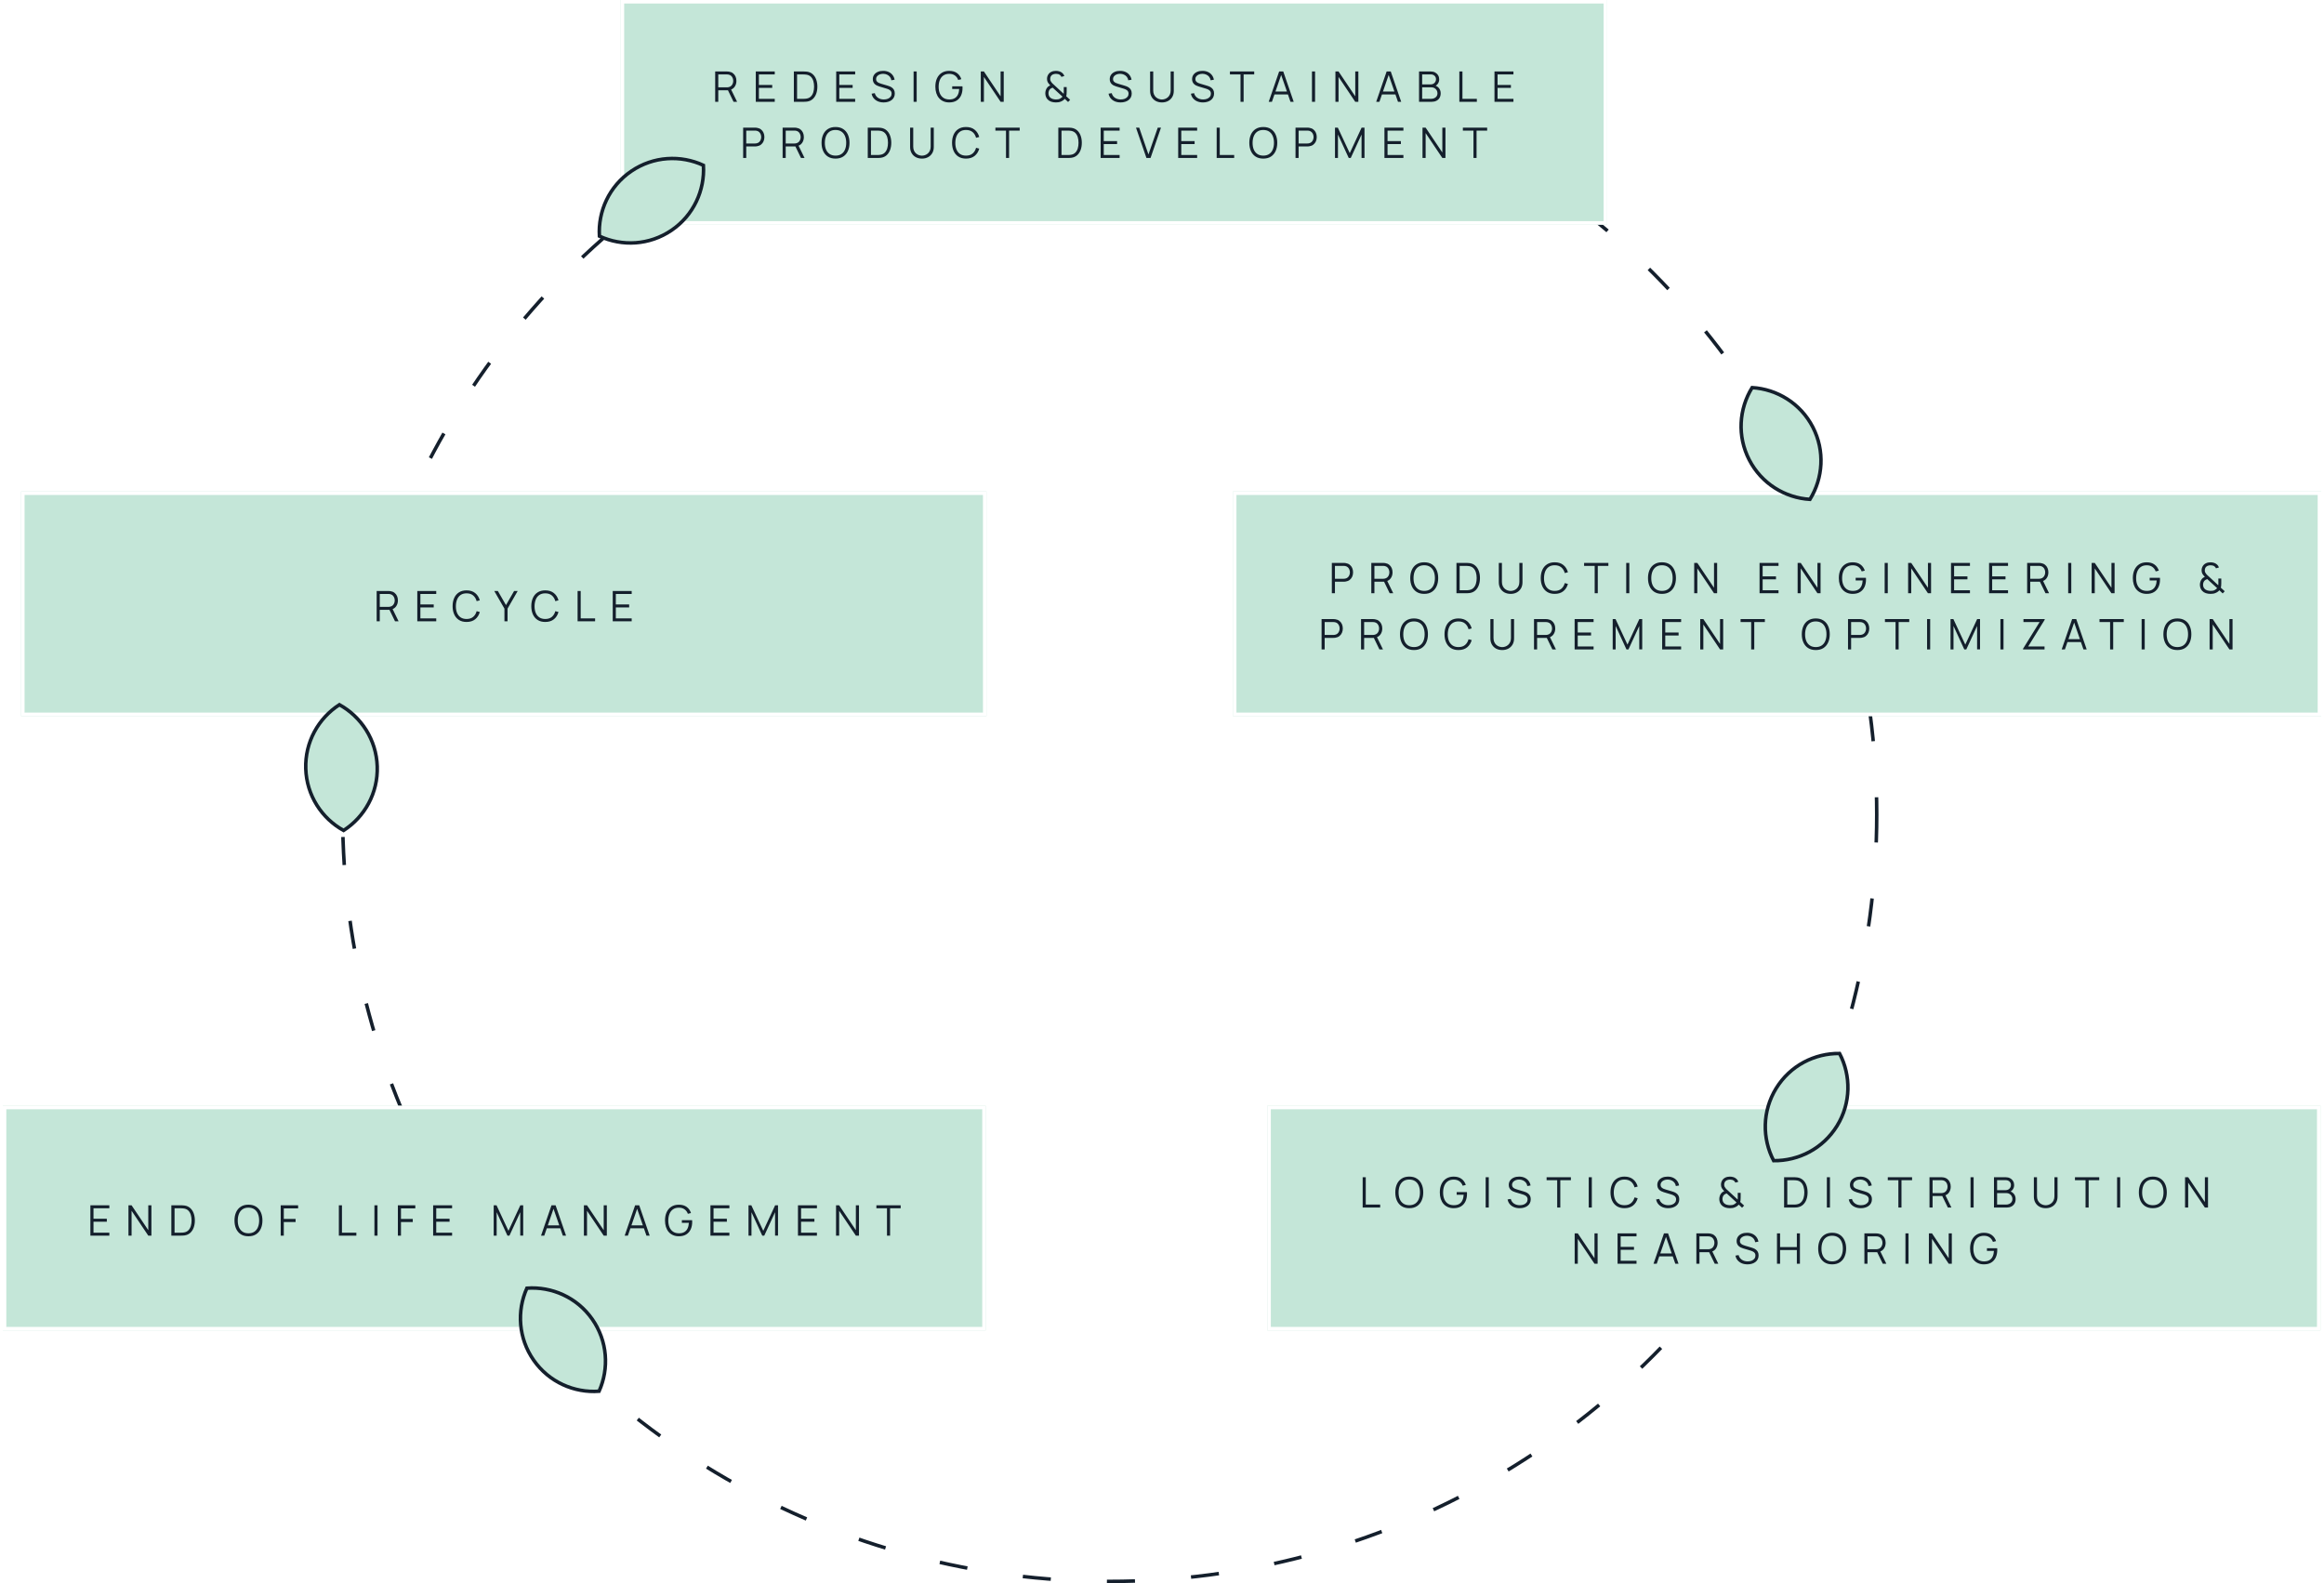 <?xml version="1.0" encoding="UTF-8"?> <svg xmlns="http://www.w3.org/2000/svg" width="662" height="451" viewBox="0 0 662 451" fill="none"><circle cx="316.094" cy="232" r="218.5" stroke="#141F2C" stroke-dasharray="8 16"></circle><g filter="url(#filter0_b_4683_44104)"><rect x="176.797" width="281" height="64" fill="#C4E6D8"></rect><rect x="177.297" y="0.5" width="280" height="63" stroke="white"></rect><path d="M203.721 29V20.36H207.057C207.141 20.36 207.235 20.364 207.339 20.372C207.447 20.376 207.555 20.388 207.663 20.408C208.115 20.476 208.497 20.634 208.809 20.882C209.125 21.126 209.363 21.434 209.523 21.806C209.687 22.178 209.769 22.59 209.769 23.042C209.769 23.694 209.597 24.26 209.253 24.74C208.909 25.22 208.417 25.522 207.777 25.646L207.471 25.718H204.603V29H203.721ZM208.953 29L207.249 25.484L208.095 25.16L209.967 29H208.953ZM204.603 24.878H207.033C207.105 24.878 207.189 24.874 207.285 24.866C207.381 24.858 207.475 24.844 207.567 24.824C207.863 24.76 208.105 24.638 208.293 24.458C208.485 24.278 208.627 24.064 208.719 23.816C208.815 23.568 208.863 23.31 208.863 23.042C208.863 22.774 208.815 22.516 208.719 22.268C208.627 22.016 208.485 21.8 208.293 21.62C208.105 21.44 207.863 21.318 207.567 21.254C207.475 21.234 207.381 21.222 207.285 21.218C207.189 21.21 207.105 21.206 207.033 21.206H204.603V24.878ZM215.291 29V20.36H220.691V21.206H216.173V24.194H219.971V25.04H216.173V28.154H220.691V29H215.291ZM226.135 29V20.36H228.757C228.849 20.36 229.005 20.362 229.225 20.366C229.449 20.37 229.663 20.386 229.867 20.414C230.523 20.506 231.071 20.75 231.511 21.146C231.951 21.542 232.281 22.046 232.501 22.658C232.721 23.27 232.831 23.944 232.831 24.68C232.831 25.416 232.721 26.09 232.501 26.702C232.281 27.314 231.951 27.818 231.511 28.214C231.071 28.61 230.523 28.854 229.867 28.946C229.667 28.97 229.453 28.986 229.225 28.994C228.997 28.998 228.841 29 228.757 29H226.135ZM227.047 28.154H228.757C228.921 28.154 229.097 28.15 229.285 28.142C229.477 28.13 229.641 28.11 229.777 28.082C230.281 27.994 230.687 27.79 230.995 27.47C231.307 27.15 231.535 26.75 231.679 26.27C231.823 25.786 231.895 25.256 231.895 24.68C231.895 24.1 231.823 23.568 231.679 23.084C231.535 22.6 231.307 22.2 230.995 21.884C230.683 21.568 230.277 21.366 229.777 21.278C229.641 21.25 229.475 21.232 229.279 21.224C229.087 21.212 228.913 21.206 228.757 21.206H227.047V28.154ZM238.197 29V20.36H243.597V21.206H239.079V24.194H242.877V25.04H239.079V28.154H243.597V29H238.197ZM251.725 29.18C251.121 29.18 250.577 29.08 250.093 28.88C249.613 28.676 249.215 28.388 248.899 28.016C248.587 27.644 248.383 27.202 248.287 26.69L249.187 26.54C249.331 27.1 249.635 27.54 250.099 27.86C250.563 28.176 251.117 28.334 251.761 28.334C252.185 28.334 252.565 28.268 252.901 28.136C253.237 28 253.501 27.808 253.693 27.56C253.885 27.312 253.981 27.018 253.981 26.678C253.981 26.454 253.941 26.264 253.861 26.108C253.781 25.948 253.675 25.816 253.543 25.712C253.411 25.608 253.267 25.522 253.111 25.454C252.955 25.382 252.803 25.324 252.655 25.28L250.465 24.626C250.201 24.55 249.957 24.454 249.733 24.338C249.509 24.218 249.313 24.076 249.145 23.912C248.981 23.744 248.853 23.548 248.761 23.324C248.669 23.1 248.623 22.844 248.623 22.556C248.623 22.068 248.751 21.646 249.007 21.29C249.263 20.934 249.613 20.66 250.057 20.468C250.501 20.276 251.007 20.182 251.575 20.186C252.151 20.186 252.665 20.288 253.117 20.492C253.573 20.696 253.949 20.988 254.245 21.368C254.541 21.744 254.737 22.19 254.833 22.706L253.909 22.874C253.849 22.498 253.711 22.172 253.495 21.896C253.279 21.62 253.003 21.408 252.667 21.26C252.335 21.108 251.969 21.03 251.569 21.026C251.181 21.026 250.835 21.092 250.531 21.224C250.231 21.352 249.993 21.528 249.817 21.752C249.641 21.976 249.553 22.232 249.553 22.52C249.553 22.812 249.633 23.046 249.793 23.222C249.957 23.398 250.157 23.536 250.393 23.636C250.633 23.736 250.865 23.818 251.089 23.882L252.781 24.38C252.957 24.428 253.163 24.498 253.399 24.59C253.639 24.678 253.871 24.806 254.095 24.974C254.323 25.138 254.511 25.354 254.659 25.622C254.807 25.89 254.881 26.23 254.881 26.642C254.881 27.042 254.801 27.4 254.641 27.716C254.485 28.032 254.263 28.298 253.975 28.514C253.691 28.73 253.357 28.894 252.973 29.006C252.593 29.122 252.177 29.18 251.725 29.18ZM260.239 29V20.36H261.121V29H260.239ZM270.382 29.18C269.774 29.18 269.226 29.074 268.738 28.862C268.25 28.65 267.834 28.348 267.49 27.956C267.15 27.564 266.89 27.092 266.71 26.54C266.53 25.984 266.44 25.364 266.44 24.68C266.44 23.776 266.596 22.988 266.908 22.316C267.224 21.64 267.676 21.116 268.264 20.744C268.852 20.372 269.558 20.186 270.382 20.186C271.302 20.186 272.05 20.402 272.626 20.834C273.206 21.262 273.61 21.838 273.838 22.562L272.95 22.778C272.762 22.25 272.452 21.828 272.02 21.512C271.592 21.196 271.058 21.038 270.418 21.038C269.742 21.034 269.18 21.186 268.732 21.494C268.284 21.798 267.946 22.226 267.718 22.778C267.494 23.326 267.38 23.96 267.376 24.68C267.372 25.4 267.482 26.034 267.706 26.582C267.934 27.126 268.274 27.554 268.726 27.866C269.178 28.174 269.742 28.33 270.418 28.334C271.038 28.334 271.55 28.214 271.954 27.974C272.358 27.734 272.664 27.39 272.872 26.942C273.084 26.494 273.204 25.964 273.232 25.352H271.24V24.596H274.156C274.168 24.688 274.174 24.786 274.174 24.89C274.178 24.99 274.18 25.062 274.18 25.106C274.18 25.886 274.04 26.584 273.76 27.2C273.48 27.812 273.058 28.296 272.494 28.652C271.934 29.004 271.23 29.18 270.382 29.18ZM279.381 29V20.36H280.269L285.027 27.44V20.36H285.915V29H285.027L280.269 21.914V29H279.381ZM300.776 29.18C300.296 29.18 299.85 29.112 299.438 28.976C299.03 28.836 298.688 28.618 298.412 28.322C298.196 28.09 298.036 27.832 297.932 27.548C297.828 27.26 297.77 26.956 297.758 26.636C297.754 26.332 297.798 26.03 297.89 25.73C297.982 25.43 298.126 25.164 298.322 24.932C298.438 24.788 298.568 24.668 298.712 24.572C298.86 24.476 299.012 24.394 299.168 24.326C298.868 24.014 298.638 23.726 298.478 23.462C298.322 23.194 298.244 22.866 298.244 22.478C298.244 22.034 298.356 21.628 298.58 21.26C298.808 20.892 299.122 20.618 299.522 20.438C299.726 20.346 299.934 20.282 300.146 20.246C300.362 20.206 300.576 20.186 300.788 20.186C301.112 20.186 301.43 20.232 301.742 20.324C302.054 20.412 302.32 20.552 302.54 20.744C302.688 20.86 302.818 20.998 302.93 21.158C303.042 21.314 303.13 21.478 303.194 21.65L302.342 21.902C302.258 21.686 302.118 21.504 301.922 21.356C301.77 21.236 301.594 21.152 301.394 21.104C301.198 21.056 301 21.032 300.8 21.032C300.46 21.032 300.152 21.098 299.876 21.23C299.636 21.35 299.456 21.516 299.336 21.728C299.216 21.94 299.156 22.188 299.156 22.472C299.156 22.716 299.196 22.918 299.276 23.078C299.356 23.234 299.472 23.404 299.624 23.588C299.712 23.684 299.81 23.782 299.918 23.882C300.026 23.978 300.136 24.078 300.248 24.182L302.984 26.72C303 26.608 303.01 26.5 303.014 26.396C303.018 26.288 303.02 26.182 303.02 26.078L303.014 24.812H303.848V26.138C303.848 26.454 303.836 26.712 303.812 26.912C303.788 27.112 303.756 27.278 303.716 27.41L304.832 28.436L304.25 29.054L303.296 28.154C303.164 28.326 302.996 28.48 302.792 28.616C302.592 28.752 302.392 28.858 302.192 28.934C301.976 29.03 301.748 29.094 301.508 29.126C301.268 29.162 301.024 29.18 300.776 29.18ZM300.788 28.328C301.016 28.328 301.222 28.314 301.406 28.286C301.59 28.258 301.766 28.2 301.934 28.112C302.146 28 302.304 27.896 302.408 27.8C302.512 27.7 302.596 27.612 302.66 27.536L299.852 24.968C299.684 25.02 299.526 25.092 299.378 25.184C299.234 25.272 299.11 25.378 299.006 25.502C298.89 25.646 298.804 25.812 298.748 26C298.692 26.188 298.664 26.386 298.664 26.594C298.672 26.814 298.708 27.018 298.772 27.206C298.84 27.39 298.94 27.554 299.072 27.698C299.26 27.918 299.512 28.078 299.828 28.178C300.144 28.278 300.464 28.328 300.788 28.328ZM319.217 29.18C318.613 29.18 318.069 29.08 317.585 28.88C317.105 28.676 316.707 28.388 316.391 28.016C316.079 27.644 315.875 27.202 315.779 26.69L316.679 26.54C316.823 27.1 317.127 27.54 317.591 27.86C318.055 28.176 318.609 28.334 319.253 28.334C319.677 28.334 320.057 28.268 320.393 28.136C320.729 28 320.993 27.808 321.185 27.56C321.377 27.312 321.473 27.018 321.473 26.678C321.473 26.454 321.433 26.264 321.353 26.108C321.273 25.948 321.167 25.816 321.035 25.712C320.903 25.608 320.759 25.522 320.603 25.454C320.447 25.382 320.295 25.324 320.147 25.28L317.957 24.626C317.693 24.55 317.449 24.454 317.225 24.338C317.001 24.218 316.805 24.076 316.637 23.912C316.473 23.744 316.345 23.548 316.253 23.324C316.161 23.1 316.115 22.844 316.115 22.556C316.115 22.068 316.243 21.646 316.499 21.29C316.755 20.934 317.105 20.66 317.549 20.468C317.993 20.276 318.499 20.182 319.067 20.186C319.643 20.186 320.157 20.288 320.609 20.492C321.065 20.696 321.441 20.988 321.737 21.368C322.033 21.744 322.229 22.19 322.325 22.706L321.401 22.874C321.341 22.498 321.203 22.172 320.987 21.896C320.771 21.62 320.495 21.408 320.159 21.26C319.827 21.108 319.461 21.03 319.061 21.026C318.673 21.026 318.327 21.092 318.023 21.224C317.723 21.352 317.485 21.528 317.309 21.752C317.133 21.976 317.045 22.232 317.045 22.52C317.045 22.812 317.125 23.046 317.285 23.222C317.449 23.398 317.649 23.536 317.885 23.636C318.125 23.736 318.357 23.818 318.581 23.882L320.273 24.38C320.449 24.428 320.655 24.498 320.891 24.59C321.131 24.678 321.363 24.806 321.587 24.974C321.815 25.138 322.003 25.354 322.151 25.622C322.299 25.89 322.373 26.23 322.373 26.642C322.373 27.042 322.293 27.4 322.133 27.716C321.977 28.032 321.755 28.298 321.467 28.514C321.183 28.73 320.849 28.894 320.465 29.006C320.085 29.122 319.669 29.18 319.217 29.18ZM330.983 29.18C330.323 29.18 329.739 29.044 329.231 28.772C328.727 28.5 328.331 28.116 328.043 27.62C327.755 27.124 327.611 26.544 327.611 25.88V20.366L328.499 20.36V25.766C328.499 26.214 328.575 26.602 328.727 26.93C328.879 27.254 329.077 27.522 329.321 27.734C329.569 27.942 329.839 28.096 330.131 28.196C330.423 28.296 330.707 28.346 330.983 28.346C331.263 28.346 331.549 28.296 331.841 28.196C332.133 28.096 332.401 27.942 332.645 27.734C332.889 27.522 333.087 27.254 333.239 26.93C333.391 26.602 333.467 26.214 333.467 25.766V20.36H334.355V25.88C334.355 26.544 334.211 27.124 333.923 27.62C333.635 28.112 333.237 28.496 332.729 28.772C332.225 29.044 331.643 29.18 330.983 29.18ZM342.674 29.18C342.07 29.18 341.526 29.08 341.042 28.88C340.562 28.676 340.164 28.388 339.848 28.016C339.536 27.644 339.332 27.202 339.236 26.69L340.136 26.54C340.28 27.1 340.584 27.54 341.048 27.86C341.512 28.176 342.066 28.334 342.71 28.334C343.134 28.334 343.514 28.268 343.85 28.136C344.186 28 344.45 27.808 344.642 27.56C344.834 27.312 344.93 27.018 344.93 26.678C344.93 26.454 344.89 26.264 344.81 26.108C344.73 25.948 344.624 25.816 344.492 25.712C344.36 25.608 344.216 25.522 344.06 25.454C343.904 25.382 343.752 25.324 343.604 25.28L341.414 24.626C341.15 24.55 340.906 24.454 340.682 24.338C340.458 24.218 340.262 24.076 340.094 23.912C339.93 23.744 339.802 23.548 339.71 23.324C339.618 23.1 339.572 22.844 339.572 22.556C339.572 22.068 339.7 21.646 339.956 21.29C340.212 20.934 340.562 20.66 341.006 20.468C341.45 20.276 341.956 20.182 342.524 20.186C343.1 20.186 343.614 20.288 344.066 20.492C344.522 20.696 344.898 20.988 345.194 21.368C345.49 21.744 345.686 22.19 345.782 22.706L344.858 22.874C344.798 22.498 344.66 22.172 344.444 21.896C344.228 21.62 343.952 21.408 343.616 21.26C343.284 21.108 342.918 21.03 342.518 21.026C342.13 21.026 341.784 21.092 341.48 21.224C341.18 21.352 340.942 21.528 340.766 21.752C340.59 21.976 340.502 22.232 340.502 22.52C340.502 22.812 340.582 23.046 340.742 23.222C340.906 23.398 341.106 23.536 341.342 23.636C341.582 23.736 341.814 23.818 342.038 23.882L343.73 24.38C343.906 24.428 344.112 24.498 344.348 24.59C344.588 24.678 344.82 24.806 345.044 24.974C345.272 25.138 345.46 25.354 345.608 25.622C345.756 25.89 345.83 26.23 345.83 26.642C345.83 27.042 345.75 27.4 345.59 27.716C345.434 28.032 345.212 28.298 344.924 28.514C344.64 28.73 344.306 28.894 343.922 29.006C343.542 29.122 343.126 29.18 342.674 29.18ZM353.367 29V21.206H350.349V20.36H357.267V21.206H354.249V29H353.367ZM361.394 29L364.37 20.36H365.54L368.516 29H367.598L364.772 20.852H365.12L362.312 29H361.394ZM362.72 26.906V26.078H367.184V26.906H362.72ZM373.72 29V20.36H374.602V29H373.72ZM380.401 29V20.36H381.289L386.047 27.44V20.36H386.935V29H386.047L381.289 21.914V29H380.401ZM392.015 29L394.991 20.36H396.161L399.137 29H398.219L395.393 20.852H395.741L392.933 29H392.015ZM393.341 26.906V26.078H397.805V26.906H393.341ZM404.221 29V20.36H407.557C408.041 20.36 408.463 20.46 408.823 20.66C409.183 20.86 409.463 21.13 409.663 21.47C409.863 21.806 409.963 22.178 409.963 22.586C409.963 23.05 409.839 23.464 409.591 23.828C409.343 24.188 409.011 24.438 408.595 24.578L408.583 24.284C409.143 24.444 409.583 24.724 409.903 25.124C410.223 25.524 410.383 26.008 410.383 26.576C410.383 27.076 410.277 27.508 410.065 27.872C409.853 28.232 409.555 28.51 409.171 28.706C408.787 28.902 408.341 29 407.833 29H404.221ZM405.109 28.154H407.617C407.969 28.154 408.285 28.092 408.565 27.968C408.845 27.84 409.065 27.66 409.225 27.428C409.389 27.196 409.471 26.916 409.471 26.588C409.471 26.268 409.397 25.98 409.249 25.724C409.101 25.468 408.899 25.264 408.643 25.112C408.391 24.956 408.103 24.878 407.779 24.878H405.109V28.154ZM405.109 24.044H407.551C407.827 24.044 408.079 23.982 408.307 23.858C408.535 23.73 408.715 23.556 408.847 23.336C408.983 23.116 409.051 22.862 409.051 22.574C409.051 22.166 408.909 21.834 408.625 21.578C408.345 21.322 407.987 21.194 407.551 21.194H405.109V24.044ZM415.7 29V20.36H416.582V28.154H420.686V29H415.7ZM425.709 29V20.36H431.109V21.206H426.591V24.194H430.389V25.04H426.591V28.154H431.109V29H425.709ZM211.69 45V36.36H215.026C215.11 36.36 215.204 36.364 215.308 36.372C215.416 36.376 215.524 36.388 215.632 36.408C216.084 36.476 216.466 36.634 216.778 36.882C217.094 37.126 217.332 37.434 217.492 37.806C217.656 38.178 217.738 38.59 217.738 39.042C217.738 39.49 217.656 39.9 217.492 40.272C217.328 40.644 217.088 40.954 216.772 41.202C216.46 41.446 216.08 41.602 215.632 41.67C215.524 41.686 215.416 41.698 215.308 41.706C215.204 41.714 215.11 41.718 215.026 41.718H212.572V45H211.69ZM212.572 40.878H215.002C215.074 40.878 215.158 40.874 215.254 40.866C215.35 40.858 215.444 40.844 215.536 40.824C215.832 40.76 216.074 40.638 216.262 40.458C216.454 40.278 216.596 40.064 216.688 39.816C216.784 39.568 216.832 39.31 216.832 39.042C216.832 38.774 216.784 38.516 216.688 38.268C216.596 38.016 216.454 37.8 216.262 37.62C216.074 37.44 215.832 37.318 215.536 37.254C215.444 37.234 215.35 37.222 215.254 37.218C215.158 37.21 215.074 37.206 215.002 37.206H212.572V40.878ZM222.932 45V36.36H226.268C226.352 36.36 226.446 36.364 226.55 36.372C226.658 36.376 226.766 36.388 226.874 36.408C227.326 36.476 227.708 36.634 228.02 36.882C228.336 37.126 228.574 37.434 228.734 37.806C228.898 38.178 228.98 38.59 228.98 39.042C228.98 39.694 228.808 40.26 228.464 40.74C228.12 41.22 227.628 41.522 226.988 41.646L226.682 41.718H223.814V45H222.932ZM228.164 45L226.46 41.484L227.306 41.16L229.178 45H228.164ZM223.814 40.878H226.244C226.316 40.878 226.4 40.874 226.496 40.866C226.592 40.858 226.686 40.844 226.778 40.824C227.074 40.76 227.316 40.638 227.504 40.458C227.696 40.278 227.838 40.064 227.93 39.816C228.026 39.568 228.074 39.31 228.074 39.042C228.074 38.774 228.026 38.516 227.93 38.268C227.838 38.016 227.696 37.8 227.504 37.62C227.316 37.44 227.074 37.318 226.778 37.254C226.686 37.234 226.592 37.222 226.496 37.218C226.4 37.21 226.316 37.206 226.244 37.206H223.814V40.878ZM238 45.18C237.14 45.18 236.414 44.99 235.822 44.61C235.23 44.226 234.782 43.696 234.478 43.02C234.174 42.344 234.022 41.564 234.022 40.68C234.022 39.796 234.174 39.016 234.478 38.34C234.782 37.664 235.23 37.136 235.822 36.756C236.414 36.372 237.14 36.18 238 36.18C238.864 36.18 239.59 36.372 240.178 36.756C240.77 37.136 241.218 37.664 241.522 38.34C241.83 39.016 241.984 39.796 241.984 40.68C241.984 41.564 241.83 42.344 241.522 43.02C241.218 43.696 240.77 44.226 240.178 44.61C239.59 44.99 238.864 45.18 238 45.18ZM238 44.334C238.676 44.334 239.24 44.18 239.692 43.872C240.144 43.564 240.482 43.136 240.706 42.588C240.934 42.036 241.048 41.4 241.048 40.68C241.048 39.96 240.934 39.326 240.706 38.778C240.482 38.23 240.144 37.802 239.692 37.494C239.24 37.186 238.676 37.03 238 37.026C237.324 37.026 236.762 37.18 236.314 37.488C235.866 37.796 235.528 38.226 235.3 38.778C235.076 39.326 234.962 39.96 234.958 40.68C234.954 41.4 235.064 42.034 235.288 42.582C235.516 43.126 235.856 43.554 236.308 43.866C236.76 44.174 237.324 44.33 238 44.334ZM247.186 45V36.36H249.808C249.9 36.36 250.056 36.362 250.276 36.366C250.5 36.37 250.714 36.386 250.918 36.414C251.574 36.506 252.122 36.75 252.562 37.146C253.002 37.542 253.332 38.046 253.552 38.658C253.772 39.27 253.882 39.944 253.882 40.68C253.882 41.416 253.772 42.09 253.552 42.702C253.332 43.314 253.002 43.818 252.562 44.214C252.122 44.61 251.574 44.854 250.918 44.946C250.718 44.97 250.504 44.986 250.276 44.994C250.048 44.998 249.892 45 249.808 45H247.186ZM248.098 44.154H249.808C249.972 44.154 250.148 44.15 250.336 44.142C250.528 44.13 250.692 44.11 250.828 44.082C251.332 43.994 251.738 43.79 252.046 43.47C252.358 43.15 252.586 42.75 252.73 42.27C252.874 41.786 252.946 41.256 252.946 40.68C252.946 40.1 252.874 39.568 252.73 39.084C252.586 38.6 252.358 38.2 252.046 37.884C251.734 37.568 251.328 37.366 250.828 37.278C250.692 37.25 250.526 37.232 250.33 37.224C250.138 37.212 249.964 37.206 249.808 37.206H248.098V44.154ZM262.62 45.18C261.96 45.18 261.376 45.044 260.868 44.772C260.364 44.5 259.968 44.116 259.68 43.62C259.392 43.124 259.248 42.544 259.248 41.88V36.366L260.136 36.36V41.766C260.136 42.214 260.212 42.602 260.364 42.93C260.516 43.254 260.714 43.522 260.958 43.734C261.206 43.942 261.476 44.096 261.768 44.196C262.06 44.296 262.344 44.346 262.62 44.346C262.9 44.346 263.186 44.296 263.478 44.196C263.77 44.096 264.038 43.942 264.282 43.734C264.526 43.522 264.724 43.254 264.876 42.93C265.028 42.602 265.104 42.214 265.104 41.766V36.36H265.992V41.88C265.992 42.544 265.848 43.124 265.56 43.62C265.272 44.112 264.874 44.496 264.366 44.772C263.862 45.044 263.28 45.18 262.62 45.18ZM275.172 45.18C274.312 45.18 273.586 44.99 272.994 44.61C272.402 44.226 271.954 43.696 271.65 43.02C271.346 42.344 271.194 41.564 271.194 40.68C271.194 39.796 271.346 39.016 271.65 38.34C271.954 37.664 272.402 37.136 272.994 36.756C273.586 36.372 274.312 36.18 275.172 36.18C276.176 36.18 276.996 36.438 277.632 36.954C278.268 37.466 278.704 38.154 278.94 39.018L278.04 39.252C277.856 38.568 277.526 38.026 277.05 37.626C276.574 37.226 275.948 37.026 275.172 37.026C274.496 37.026 273.934 37.18 273.486 37.488C273.038 37.796 272.7 38.226 272.472 38.778C272.248 39.326 272.132 39.96 272.124 40.68C272.12 41.4 272.23 42.034 272.454 42.582C272.682 43.13 273.022 43.56 273.474 43.872C273.93 44.18 274.496 44.334 275.172 44.334C275.948 44.334 276.574 44.134 277.05 43.734C277.526 43.33 277.856 42.788 278.04 42.108L278.94 42.342C278.704 43.206 278.268 43.896 277.632 44.412C276.996 44.924 276.176 45.18 275.172 45.18ZM286.562 45V37.206H283.544V36.36H290.462V37.206H287.444V45H286.562ZM301.463 45V36.36H304.085C304.177 36.36 304.333 36.362 304.553 36.366C304.777 36.37 304.991 36.386 305.195 36.414C305.851 36.506 306.399 36.75 306.839 37.146C307.279 37.542 307.609 38.046 307.829 38.658C308.049 39.27 308.159 39.944 308.159 40.68C308.159 41.416 308.049 42.09 307.829 42.702C307.609 43.314 307.279 43.818 306.839 44.214C306.399 44.61 305.851 44.854 305.195 44.946C304.995 44.97 304.781 44.986 304.553 44.994C304.325 44.998 304.169 45 304.085 45H301.463ZM302.375 44.154H304.085C304.249 44.154 304.425 44.15 304.613 44.142C304.805 44.13 304.969 44.11 305.105 44.082C305.609 43.994 306.015 43.79 306.323 43.47C306.635 43.15 306.863 42.75 307.007 42.27C307.151 41.786 307.223 41.256 307.223 40.68C307.223 40.1 307.151 39.568 307.007 39.084C306.863 38.6 306.635 38.2 306.323 37.884C306.011 37.568 305.605 37.366 305.105 37.278C304.969 37.25 304.803 37.232 304.607 37.224C304.415 37.212 304.241 37.206 304.085 37.206H302.375V44.154ZM313.526 45V36.36H318.926V37.206H314.408V40.194H318.206V41.04H314.408V44.154H318.926V45H313.526ZM326.565 45L323.589 36.36H324.507L327.141 43.998L329.793 36.36H330.711L327.735 45H326.565ZM335.611 45V36.36H341.011V37.206H336.493V40.194H340.291V41.04H336.493V44.154H341.011V45H335.611ZM346.575 45V36.36H347.457V44.154H351.561V45H346.575ZM359.848 45.18C358.988 45.18 358.262 44.99 357.67 44.61C357.078 44.226 356.63 43.696 356.326 43.02C356.022 42.344 355.87 41.564 355.87 40.68C355.87 39.796 356.022 39.016 356.326 38.34C356.63 37.664 357.078 37.136 357.67 36.756C358.262 36.372 358.988 36.18 359.848 36.18C360.712 36.18 361.438 36.372 362.026 36.756C362.618 37.136 363.066 37.664 363.37 38.34C363.678 39.016 363.832 39.796 363.832 40.68C363.832 41.564 363.678 42.344 363.37 43.02C363.066 43.696 362.618 44.226 362.026 44.61C361.438 44.99 360.712 45.18 359.848 45.18ZM359.848 44.334C360.524 44.334 361.088 44.18 361.54 43.872C361.992 43.564 362.33 43.136 362.554 42.588C362.782 42.036 362.896 41.4 362.896 40.68C362.896 39.96 362.782 39.326 362.554 38.778C362.33 38.23 361.992 37.802 361.54 37.494C361.088 37.186 360.524 37.03 359.848 37.026C359.172 37.026 358.61 37.18 358.162 37.488C357.714 37.796 357.376 38.226 357.148 38.778C356.924 39.326 356.81 39.96 356.806 40.68C356.802 41.4 356.912 42.034 357.136 42.582C357.364 43.126 357.704 43.554 358.156 43.866C358.608 44.174 359.172 44.33 359.848 44.334ZM369.033 45V36.36H372.369C372.453 36.36 372.547 36.364 372.651 36.372C372.759 36.376 372.867 36.388 372.975 36.408C373.427 36.476 373.809 36.634 374.121 36.882C374.437 37.126 374.675 37.434 374.835 37.806C374.999 38.178 375.081 38.59 375.081 39.042C375.081 39.49 374.999 39.9 374.835 40.272C374.671 40.644 374.431 40.954 374.115 41.202C373.803 41.446 373.423 41.602 372.975 41.67C372.867 41.686 372.759 41.698 372.651 41.706C372.547 41.714 372.453 41.718 372.369 41.718H369.915V45H369.033ZM369.915 40.878H372.345C372.417 40.878 372.501 40.874 372.597 40.866C372.693 40.858 372.787 40.844 372.879 40.824C373.175 40.76 373.417 40.638 373.605 40.458C373.797 40.278 373.939 40.064 374.031 39.816C374.127 39.568 374.175 39.31 374.175 39.042C374.175 38.774 374.127 38.516 374.031 38.268C373.939 38.016 373.797 37.8 373.605 37.62C373.417 37.44 373.175 37.318 372.879 37.254C372.787 37.234 372.693 37.222 372.597 37.218C372.501 37.21 372.417 37.206 372.345 37.206H369.915V40.878ZM380.276 45V36.36H381.086L384.482 43.626L387.86 36.36H388.682V44.994H387.842V38.328L384.764 45H384.194L381.122 38.328V45H380.276ZM394.365 45V36.36H399.765V37.206H395.247V40.194H399.045V41.04H395.247V44.154H399.765V45H394.365ZM405.209 45V36.36H406.097L410.855 43.44V36.36H411.743V45H410.855L406.097 37.914V45H405.209ZM419.722 45V37.206H416.704V36.36H423.622V37.206H420.604V45H419.722Z" fill="#141F2C"></path></g><g filter="url(#filter1_b_4683_44104)"><rect x="351.203" y="140" width="310" height="64" fill="#C4E6D8"></rect><rect x="351.703" y="140.5" width="309" height="63" stroke="white"></rect><path d="M379.381 169V160.36H382.717C382.801 160.36 382.895 160.364 382.999 160.372C383.107 160.376 383.215 160.388 383.323 160.408C383.775 160.476 384.157 160.634 384.469 160.882C384.785 161.126 385.023 161.434 385.183 161.806C385.347 162.178 385.429 162.59 385.429 163.042C385.429 163.49 385.347 163.9 385.183 164.272C385.019 164.644 384.779 164.954 384.463 165.202C384.151 165.446 383.771 165.602 383.323 165.67C383.215 165.686 383.107 165.698 382.999 165.706C382.895 165.714 382.801 165.718 382.717 165.718H380.263V169H379.381ZM380.263 164.878H382.693C382.765 164.878 382.849 164.874 382.945 164.866C383.041 164.858 383.135 164.844 383.227 164.824C383.523 164.76 383.765 164.638 383.953 164.458C384.145 164.278 384.287 164.064 384.379 163.816C384.475 163.568 384.523 163.31 384.523 163.042C384.523 162.774 384.475 162.516 384.379 162.268C384.287 162.016 384.145 161.8 383.953 161.62C383.765 161.44 383.523 161.318 383.227 161.254C383.135 161.234 383.041 161.222 382.945 161.218C382.849 161.21 382.765 161.206 382.693 161.206H380.263V164.878ZM390.623 169V160.36H393.959C394.043 160.36 394.137 160.364 394.241 160.372C394.349 160.376 394.457 160.388 394.565 160.408C395.017 160.476 395.399 160.634 395.711 160.882C396.027 161.126 396.265 161.434 396.425 161.806C396.589 162.178 396.671 162.59 396.671 163.042C396.671 163.694 396.499 164.26 396.155 164.74C395.811 165.22 395.319 165.522 394.679 165.646L394.373 165.718H391.505V169H390.623ZM395.855 169L394.151 165.484L394.997 165.16L396.869 169H395.855ZM391.505 164.878H393.935C394.007 164.878 394.091 164.874 394.187 164.866C394.283 164.858 394.377 164.844 394.469 164.824C394.765 164.76 395.007 164.638 395.195 164.458C395.387 164.278 395.529 164.064 395.621 163.816C395.717 163.568 395.765 163.31 395.765 163.042C395.765 162.774 395.717 162.516 395.621 162.268C395.529 162.016 395.387 161.8 395.195 161.62C395.007 161.44 394.765 161.318 394.469 161.254C394.377 161.234 394.283 161.222 394.187 161.218C394.091 161.21 394.007 161.206 393.935 161.206H391.505V164.878ZM405.692 169.18C404.832 169.18 404.106 168.99 403.514 168.61C402.922 168.226 402.474 167.696 402.17 167.02C401.866 166.344 401.714 165.564 401.714 164.68C401.714 163.796 401.866 163.016 402.17 162.34C402.474 161.664 402.922 161.136 403.514 160.756C404.106 160.372 404.832 160.18 405.692 160.18C406.556 160.18 407.282 160.372 407.87 160.756C408.462 161.136 408.91 161.664 409.214 162.34C409.522 163.016 409.676 163.796 409.676 164.68C409.676 165.564 409.522 166.344 409.214 167.02C408.91 167.696 408.462 168.226 407.87 168.61C407.282 168.99 406.556 169.18 405.692 169.18ZM405.692 168.334C406.368 168.334 406.932 168.18 407.384 167.872C407.836 167.564 408.174 167.136 408.398 166.588C408.626 166.036 408.74 165.4 408.74 164.68C408.74 163.96 408.626 163.326 408.398 162.778C408.174 162.23 407.836 161.802 407.384 161.494C406.932 161.186 406.368 161.03 405.692 161.026C405.016 161.026 404.454 161.18 404.006 161.488C403.558 161.796 403.22 162.226 402.992 162.778C402.768 163.326 402.654 163.96 402.65 164.68C402.646 165.4 402.756 166.034 402.98 166.582C403.208 167.126 403.548 167.554 404 167.866C404.452 168.174 405.016 168.33 405.692 168.334ZM414.877 169V160.36H417.499C417.591 160.36 417.747 160.362 417.967 160.366C418.191 160.37 418.405 160.386 418.609 160.414C419.265 160.506 419.813 160.75 420.253 161.146C420.693 161.542 421.023 162.046 421.243 162.658C421.463 163.27 421.573 163.944 421.573 164.68C421.573 165.416 421.463 166.09 421.243 166.702C421.023 167.314 420.693 167.818 420.253 168.214C419.813 168.61 419.265 168.854 418.609 168.946C418.409 168.97 418.195 168.986 417.967 168.994C417.739 168.998 417.583 169 417.499 169H414.877ZM415.789 168.154H417.499C417.663 168.154 417.839 168.15 418.027 168.142C418.219 168.13 418.383 168.11 418.519 168.082C419.023 167.994 419.429 167.79 419.737 167.47C420.049 167.15 420.277 166.75 420.421 166.27C420.565 165.786 420.637 165.256 420.637 164.68C420.637 164.1 420.565 163.568 420.421 163.084C420.277 162.6 420.049 162.2 419.737 161.884C419.425 161.568 419.019 161.366 418.519 161.278C418.383 161.25 418.217 161.232 418.021 161.224C417.829 161.212 417.655 161.206 417.499 161.206H415.789V168.154ZM430.312 169.18C429.652 169.18 429.068 169.044 428.56 168.772C428.056 168.5 427.66 168.116 427.372 167.62C427.084 167.124 426.94 166.544 426.94 165.88V160.366L427.828 160.36V165.766C427.828 166.214 427.904 166.602 428.056 166.93C428.208 167.254 428.406 167.522 428.65 167.734C428.898 167.942 429.168 168.096 429.46 168.196C429.752 168.296 430.036 168.346 430.312 168.346C430.592 168.346 430.878 168.296 431.17 168.196C431.462 168.096 431.73 167.942 431.974 167.734C432.218 167.522 432.416 167.254 432.568 166.93C432.72 166.602 432.796 166.214 432.796 165.766V160.36H433.684V165.88C433.684 166.544 433.54 167.124 433.252 167.62C432.964 168.112 432.566 168.496 432.058 168.772C431.554 169.044 430.972 169.18 430.312 169.18ZM442.863 169.18C442.003 169.18 441.277 168.99 440.685 168.61C440.093 168.226 439.645 167.696 439.341 167.02C439.037 166.344 438.885 165.564 438.885 164.68C438.885 163.796 439.037 163.016 439.341 162.34C439.645 161.664 440.093 161.136 440.685 160.756C441.277 160.372 442.003 160.18 442.863 160.18C443.867 160.18 444.687 160.438 445.323 160.954C445.959 161.466 446.395 162.154 446.631 163.018L445.731 163.252C445.547 162.568 445.217 162.026 444.741 161.626C444.265 161.226 443.639 161.026 442.863 161.026C442.187 161.026 441.625 161.18 441.177 161.488C440.729 161.796 440.391 162.226 440.163 162.778C439.939 163.326 439.823 163.96 439.815 164.68C439.811 165.4 439.921 166.034 440.145 166.582C440.373 167.13 440.713 167.56 441.165 167.872C441.621 168.18 442.187 168.334 442.863 168.334C443.639 168.334 444.265 168.134 444.741 167.734C445.217 167.33 445.547 166.788 445.731 166.108L446.631 166.342C446.395 167.206 445.959 167.896 445.323 168.412C444.687 168.924 443.867 169.18 442.863 169.18ZM454.253 169V161.206H451.235V160.36H458.153V161.206H455.135V169H454.253ZM463.235 169V160.36H464.117V169H463.235ZM473.414 169.18C472.554 169.18 471.828 168.99 471.236 168.61C470.644 168.226 470.196 167.696 469.892 167.02C469.588 166.344 469.436 165.564 469.436 164.68C469.436 163.796 469.588 163.016 469.892 162.34C470.196 161.664 470.644 161.136 471.236 160.756C471.828 160.372 472.554 160.18 473.414 160.18C474.278 160.18 475.004 160.372 475.592 160.756C476.184 161.136 476.632 161.664 476.936 162.34C477.244 163.016 477.398 163.796 477.398 164.68C477.398 165.564 477.244 166.344 476.936 167.02C476.632 167.696 476.184 168.226 475.592 168.61C475.004 168.99 474.278 169.18 473.414 169.18ZM473.414 168.334C474.09 168.334 474.654 168.18 475.106 167.872C475.558 167.564 475.896 167.136 476.12 166.588C476.348 166.036 476.462 165.4 476.462 164.68C476.462 163.96 476.348 163.326 476.12 162.778C475.896 162.23 475.558 161.802 475.106 161.494C474.654 161.186 474.09 161.03 473.414 161.026C472.738 161.026 472.176 161.18 471.728 161.488C471.28 161.796 470.942 162.226 470.714 162.778C470.49 163.326 470.376 163.96 470.372 164.68C470.368 165.4 470.478 166.034 470.702 166.582C470.93 167.126 471.27 167.554 471.722 167.866C472.174 168.174 472.738 168.33 473.414 168.334ZM482.6 169V160.36H483.488L488.246 167.44V160.36H489.134V169H488.246L483.488 161.914V169H482.6ZM501.217 169V160.36H506.617V161.206H502.099V164.194H505.897V165.04H502.099V168.154H506.617V169H501.217ZM512.061 169V160.36H512.949L517.707 167.44V160.36H518.595V169H517.707L512.949 161.914V169H512.061ZM527.738 169.18C527.13 169.18 526.582 169.074 526.094 168.862C525.606 168.65 525.19 168.348 524.846 167.956C524.506 167.564 524.246 167.092 524.066 166.54C523.886 165.984 523.796 165.364 523.796 164.68C523.796 163.776 523.952 162.988 524.264 162.316C524.58 161.64 525.032 161.116 525.62 160.744C526.208 160.372 526.914 160.186 527.738 160.186C528.658 160.186 529.406 160.402 529.982 160.834C530.562 161.262 530.966 161.838 531.194 162.562L530.306 162.778C530.118 162.25 529.808 161.828 529.376 161.512C528.948 161.196 528.414 161.038 527.774 161.038C527.098 161.034 526.536 161.186 526.088 161.494C525.64 161.798 525.302 162.226 525.074 162.778C524.85 163.326 524.736 163.96 524.732 164.68C524.728 165.4 524.838 166.034 525.062 166.582C525.29 167.126 525.63 167.554 526.082 167.866C526.534 168.174 527.098 168.33 527.774 168.334C528.394 168.334 528.906 168.214 529.31 167.974C529.714 167.734 530.02 167.39 530.228 166.942C530.44 166.494 530.56 165.964 530.588 165.352H528.596V164.596H531.512C531.524 164.688 531.53 164.786 531.53 164.89C531.534 164.99 531.536 165.062 531.536 165.106C531.536 165.886 531.396 166.584 531.116 167.2C530.836 167.812 530.414 168.296 529.85 168.652C529.29 169.004 528.586 169.18 527.738 169.18ZM536.856 169V160.36H537.738V169H536.856ZM543.537 169V160.36H544.425L549.183 167.44V160.36H550.071V169H549.183L544.425 161.914V169H543.537ZM555.752 169V160.36H561.152V161.206H556.634V164.194H560.432V165.04H556.634V168.154H561.152V169H555.752ZM566.596 169V160.36H571.996V161.206H567.478V164.194H571.276V165.04H567.478V168.154H571.996V169H566.596ZM577.44 169V160.36H580.776C580.86 160.36 580.954 160.364 581.058 160.372C581.166 160.376 581.274 160.388 581.382 160.408C581.834 160.476 582.216 160.634 582.528 160.882C582.844 161.126 583.082 161.434 583.242 161.806C583.406 162.178 583.488 162.59 583.488 163.042C583.488 163.694 583.316 164.26 582.972 164.74C582.628 165.22 582.136 165.522 581.496 165.646L581.19 165.718H578.322V169H577.44ZM582.672 169L580.968 165.484L581.814 165.16L583.686 169H582.672ZM578.322 164.878H580.752C580.824 164.878 580.908 164.874 581.004 164.866C581.1 164.858 581.194 164.844 581.286 164.824C581.582 164.76 581.824 164.638 582.012 164.458C582.204 164.278 582.346 164.064 582.438 163.816C582.534 163.568 582.582 163.31 582.582 163.042C582.582 162.774 582.534 162.516 582.438 162.268C582.346 162.016 582.204 161.8 582.012 161.62C581.824 161.44 581.582 161.318 581.286 161.254C581.194 161.234 581.1 161.222 581.004 161.218C580.908 161.21 580.824 161.206 580.752 161.206H578.322V164.878ZM589.13 169V160.36H590.012V169H589.13ZM595.811 169V160.36H596.699L601.457 167.44V160.36H602.345V169H601.457L596.699 161.914V169H595.811ZM611.488 169.18C610.88 169.18 610.332 169.074 609.844 168.862C609.356 168.65 608.94 168.348 608.596 167.956C608.256 167.564 607.996 167.092 607.816 166.54C607.636 165.984 607.546 165.364 607.546 164.68C607.546 163.776 607.702 162.988 608.014 162.316C608.33 161.64 608.782 161.116 609.37 160.744C609.958 160.372 610.664 160.186 611.488 160.186C612.408 160.186 613.156 160.402 613.732 160.834C614.312 161.262 614.716 161.838 614.944 162.562L614.056 162.778C613.868 162.25 613.558 161.828 613.126 161.512C612.698 161.196 612.164 161.038 611.524 161.038C610.848 161.034 610.286 161.186 609.838 161.494C609.39 161.798 609.052 162.226 608.824 162.778C608.6 163.326 608.486 163.96 608.482 164.68C608.478 165.4 608.588 166.034 608.812 166.582C609.04 167.126 609.38 167.554 609.832 167.866C610.284 168.174 610.848 168.33 611.524 168.334C612.144 168.334 612.656 168.214 613.06 167.974C613.464 167.734 613.77 167.39 613.978 166.942C614.19 166.494 614.31 165.964 614.338 165.352H612.346V164.596H615.262C615.274 164.688 615.28 164.786 615.28 164.89C615.284 164.99 615.286 165.062 615.286 165.106C615.286 165.886 615.146 166.584 614.866 167.2C614.586 167.812 614.164 168.296 613.6 168.652C613.04 169.004 612.336 169.18 611.488 169.18ZM629.667 169.18C629.187 169.18 628.741 169.112 628.329 168.976C627.921 168.836 627.579 168.618 627.303 168.322C627.087 168.09 626.927 167.832 626.823 167.548C626.719 167.26 626.661 166.956 626.649 166.636C626.645 166.332 626.689 166.03 626.781 165.73C626.873 165.43 627.017 165.164 627.213 164.932C627.329 164.788 627.459 164.668 627.603 164.572C627.751 164.476 627.903 164.394 628.059 164.326C627.759 164.014 627.529 163.726 627.369 163.462C627.213 163.194 627.135 162.866 627.135 162.478C627.135 162.034 627.247 161.628 627.471 161.26C627.699 160.892 628.013 160.618 628.413 160.438C628.617 160.346 628.825 160.282 629.037 160.246C629.253 160.206 629.467 160.186 629.679 160.186C630.003 160.186 630.321 160.232 630.633 160.324C630.945 160.412 631.211 160.552 631.431 160.744C631.579 160.86 631.709 160.998 631.821 161.158C631.933 161.314 632.021 161.478 632.085 161.65L631.233 161.902C631.149 161.686 631.009 161.504 630.813 161.356C630.661 161.236 630.485 161.152 630.285 161.104C630.089 161.056 629.891 161.032 629.691 161.032C629.351 161.032 629.043 161.098 628.767 161.23C628.527 161.35 628.347 161.516 628.227 161.728C628.107 161.94 628.047 162.188 628.047 162.472C628.047 162.716 628.087 162.918 628.167 163.078C628.247 163.234 628.363 163.404 628.515 163.588C628.603 163.684 628.701 163.782 628.809 163.882C628.917 163.978 629.027 164.078 629.139 164.182L631.875 166.72C631.891 166.608 631.901 166.5 631.905 166.396C631.909 166.288 631.911 166.182 631.911 166.078L631.905 164.812H632.739V166.138C632.739 166.454 632.727 166.712 632.703 166.912C632.679 167.112 632.647 167.278 632.607 167.41L633.723 168.436L633.141 169.054L632.187 168.154C632.055 168.326 631.887 168.48 631.683 168.616C631.483 168.752 631.283 168.858 631.083 168.934C630.867 169.03 630.639 169.094 630.399 169.126C630.159 169.162 629.915 169.18 629.667 169.18ZM629.679 168.328C629.907 168.328 630.113 168.314 630.297 168.286C630.481 168.258 630.657 168.2 630.825 168.112C631.037 168 631.195 167.896 631.299 167.8C631.403 167.7 631.487 167.612 631.551 167.536L628.743 164.968C628.575 165.02 628.417 165.092 628.269 165.184C628.125 165.272 628.001 165.378 627.897 165.502C627.781 165.646 627.695 165.812 627.639 166C627.583 166.188 627.555 166.386 627.555 166.594C627.563 166.814 627.599 167.018 627.663 167.206C627.731 167.39 627.831 167.554 627.963 167.698C628.151 167.918 628.403 168.078 628.719 168.178C629.035 168.278 629.355 168.328 629.679 168.328ZM376.457 185V176.36H379.793C379.877 176.36 379.971 176.364 380.075 176.372C380.183 176.376 380.291 176.388 380.399 176.408C380.851 176.476 381.233 176.634 381.545 176.882C381.861 177.126 382.099 177.434 382.259 177.806C382.423 178.178 382.505 178.59 382.505 179.042C382.505 179.49 382.423 179.9 382.259 180.272C382.095 180.644 381.855 180.954 381.539 181.202C381.227 181.446 380.847 181.602 380.399 181.67C380.291 181.686 380.183 181.698 380.075 181.706C379.971 181.714 379.877 181.718 379.793 181.718H377.339V185H376.457ZM377.339 180.878H379.769C379.841 180.878 379.925 180.874 380.021 180.866C380.117 180.858 380.211 180.844 380.303 180.824C380.599 180.76 380.841 180.638 381.029 180.458C381.221 180.278 381.363 180.064 381.455 179.816C381.551 179.568 381.599 179.31 381.599 179.042C381.599 178.774 381.551 178.516 381.455 178.268C381.363 178.016 381.221 177.8 381.029 177.62C380.841 177.44 380.599 177.318 380.303 177.254C380.211 177.234 380.117 177.222 380.021 177.218C379.925 177.21 379.841 177.206 379.769 177.206H377.339V180.878ZM387.699 185V176.36H391.035C391.119 176.36 391.213 176.364 391.317 176.372C391.425 176.376 391.533 176.388 391.641 176.408C392.093 176.476 392.475 176.634 392.787 176.882C393.103 177.126 393.341 177.434 393.501 177.806C393.665 178.178 393.747 178.59 393.747 179.042C393.747 179.694 393.575 180.26 393.231 180.74C392.887 181.22 392.395 181.522 391.755 181.646L391.449 181.718H388.581V185H387.699ZM392.931 185L391.227 181.484L392.073 181.16L393.945 185H392.931ZM388.581 180.878H391.011C391.083 180.878 391.167 180.874 391.263 180.866C391.359 180.858 391.453 180.844 391.545 180.824C391.841 180.76 392.083 180.638 392.271 180.458C392.463 180.278 392.605 180.064 392.697 179.816C392.793 179.568 392.841 179.31 392.841 179.042C392.841 178.774 392.793 178.516 392.697 178.268C392.605 178.016 392.463 177.8 392.271 177.62C392.083 177.44 391.841 177.318 391.545 177.254C391.453 177.234 391.359 177.222 391.263 177.218C391.167 177.21 391.083 177.206 391.011 177.206H388.581V180.878ZM402.768 185.18C401.908 185.18 401.182 184.99 400.59 184.61C399.998 184.226 399.55 183.696 399.246 183.02C398.942 182.344 398.79 181.564 398.79 180.68C398.79 179.796 398.942 179.016 399.246 178.34C399.55 177.664 399.998 177.136 400.59 176.756C401.182 176.372 401.908 176.18 402.768 176.18C403.632 176.18 404.358 176.372 404.946 176.756C405.538 177.136 405.986 177.664 406.29 178.34C406.598 179.016 406.752 179.796 406.752 180.68C406.752 181.564 406.598 182.344 406.29 183.02C405.986 183.696 405.538 184.226 404.946 184.61C404.358 184.99 403.632 185.18 402.768 185.18ZM402.768 184.334C403.444 184.334 404.008 184.18 404.46 183.872C404.912 183.564 405.25 183.136 405.474 182.588C405.702 182.036 405.816 181.4 405.816 180.68C405.816 179.96 405.702 179.326 405.474 178.778C405.25 178.23 404.912 177.802 404.46 177.494C404.008 177.186 403.444 177.03 402.768 177.026C402.092 177.026 401.53 177.18 401.082 177.488C400.634 177.796 400.296 178.226 400.068 178.778C399.844 179.326 399.73 179.96 399.726 180.68C399.722 181.4 399.832 182.034 400.056 182.582C400.284 183.126 400.624 183.554 401.076 183.866C401.528 184.174 402.092 184.33 402.768 184.334ZM415.451 185.18C414.591 185.18 413.865 184.99 413.273 184.61C412.681 184.226 412.233 183.696 411.929 183.02C411.625 182.344 411.473 181.564 411.473 180.68C411.473 179.796 411.625 179.016 411.929 178.34C412.233 177.664 412.681 177.136 413.273 176.756C413.865 176.372 414.591 176.18 415.451 176.18C416.455 176.18 417.275 176.438 417.911 176.954C418.547 177.466 418.983 178.154 419.219 179.018L418.319 179.252C418.135 178.568 417.805 178.026 417.329 177.626C416.853 177.226 416.227 177.026 415.451 177.026C414.775 177.026 414.213 177.18 413.765 177.488C413.317 177.796 412.979 178.226 412.751 178.778C412.527 179.326 412.411 179.96 412.403 180.68C412.399 181.4 412.509 182.034 412.733 182.582C412.961 183.13 413.301 183.56 413.753 183.872C414.209 184.18 414.775 184.334 415.451 184.334C416.227 184.334 416.853 184.134 417.329 183.734C417.805 183.33 418.135 182.788 418.319 182.108L419.219 182.342C418.983 183.206 418.547 183.896 417.911 184.412C417.275 184.924 416.455 185.18 415.451 185.18ZM427.915 185.18C427.255 185.18 426.671 185.044 426.163 184.772C425.659 184.5 425.263 184.116 424.975 183.62C424.687 183.124 424.543 182.544 424.543 181.88V176.366L425.431 176.36V181.766C425.431 182.214 425.507 182.602 425.659 182.93C425.811 183.254 426.009 183.522 426.253 183.734C426.501 183.942 426.771 184.096 427.063 184.196C427.355 184.296 427.639 184.346 427.915 184.346C428.195 184.346 428.481 184.296 428.773 184.196C429.065 184.096 429.333 183.942 429.577 183.734C429.821 183.522 430.019 183.254 430.171 182.93C430.323 182.602 430.399 182.214 430.399 181.766V176.36H431.287V181.88C431.287 182.544 431.143 183.124 430.855 183.62C430.567 184.112 430.169 184.496 429.661 184.772C429.157 185.044 428.575 185.18 427.915 185.18ZM436.969 185V176.36H440.305C440.389 176.36 440.483 176.364 440.587 176.372C440.695 176.376 440.803 176.388 440.911 176.408C441.363 176.476 441.745 176.634 442.057 176.882C442.373 177.126 442.611 177.434 442.771 177.806C442.935 178.178 443.017 178.59 443.017 179.042C443.017 179.694 442.845 180.26 442.501 180.74C442.157 181.22 441.665 181.522 441.025 181.646L440.719 181.718H437.851V185H436.969ZM442.201 185L440.497 181.484L441.343 181.16L443.215 185H442.201ZM437.851 180.878H440.281C440.353 180.878 440.437 180.874 440.533 180.866C440.629 180.858 440.723 180.844 440.815 180.824C441.111 180.76 441.353 180.638 441.541 180.458C441.733 180.278 441.875 180.064 441.967 179.816C442.063 179.568 442.111 179.31 442.111 179.042C442.111 178.774 442.063 178.516 441.967 178.268C441.875 178.016 441.733 177.8 441.541 177.62C441.353 177.44 441.111 177.318 440.815 177.254C440.723 177.234 440.629 177.222 440.533 177.218C440.437 177.21 440.353 177.206 440.281 177.206H437.851V180.878ZM448.539 185V176.36H453.939V177.206H449.421V180.194H453.219V181.04H449.421V184.154H453.939V185H448.539ZM459.383 185V176.36H460.193L463.589 183.626L466.967 176.36H467.789V184.994H466.949V178.328L463.871 185H463.301L460.229 178.328V185H459.383ZM473.473 185V176.36H478.873V177.206H474.355V180.194H478.153V181.04H474.355V184.154H478.873V185H473.473ZM484.317 185V176.36H485.205L489.963 183.44V176.36H490.851V185H489.963L485.205 177.914V185H484.317ZM498.829 185V177.206H495.811V176.36H502.729V177.206H499.711V185H498.829ZM517.229 185.18C516.369 185.18 515.643 184.99 515.051 184.61C514.459 184.226 514.011 183.696 513.707 183.02C513.403 182.344 513.251 181.564 513.251 180.68C513.251 179.796 513.403 179.016 513.707 178.34C514.011 177.664 514.459 177.136 515.051 176.756C515.643 176.372 516.369 176.18 517.229 176.18C518.093 176.18 518.819 176.372 519.407 176.756C519.999 177.136 520.447 177.664 520.751 178.34C521.059 179.016 521.213 179.796 521.213 180.68C521.213 181.564 521.059 182.344 520.751 183.02C520.447 183.696 519.999 184.226 519.407 184.61C518.819 184.99 518.093 185.18 517.229 185.18ZM517.229 184.334C517.905 184.334 518.469 184.18 518.921 183.872C519.373 183.564 519.711 183.136 519.935 182.588C520.163 182.036 520.277 181.4 520.277 180.68C520.277 179.96 520.163 179.326 519.935 178.778C519.711 178.23 519.373 177.802 518.921 177.494C518.469 177.186 517.905 177.03 517.229 177.026C516.553 177.026 515.991 177.18 515.543 177.488C515.095 177.796 514.757 178.226 514.529 178.778C514.305 179.326 514.191 179.96 514.187 180.68C514.183 181.4 514.293 182.034 514.517 182.582C514.745 183.126 515.085 183.554 515.537 183.866C515.989 184.174 516.553 184.33 517.229 184.334ZM526.414 185V176.36H529.75C529.834 176.36 529.928 176.364 530.032 176.372C530.14 176.376 530.248 176.388 530.356 176.408C530.808 176.476 531.19 176.634 531.502 176.882C531.818 177.126 532.056 177.434 532.216 177.806C532.38 178.178 532.462 178.59 532.462 179.042C532.462 179.49 532.38 179.9 532.216 180.272C532.052 180.644 531.812 180.954 531.496 181.202C531.184 181.446 530.804 181.602 530.356 181.67C530.248 181.686 530.14 181.698 530.032 181.706C529.928 181.714 529.834 181.718 529.75 181.718H527.296V185H526.414ZM527.296 180.878H529.726C529.798 180.878 529.882 180.874 529.978 180.866C530.074 180.858 530.168 180.844 530.26 180.824C530.556 180.76 530.798 180.638 530.986 180.458C531.178 180.278 531.32 180.064 531.412 179.816C531.508 179.568 531.556 179.31 531.556 179.042C531.556 178.774 531.508 178.516 531.412 178.268C531.32 178.016 531.178 177.8 530.986 177.62C530.798 177.44 530.556 177.318 530.26 177.254C530.168 177.234 530.074 177.222 529.978 177.218C529.882 177.21 529.798 177.206 529.726 177.206H527.296V180.878ZM539.954 185V177.206H536.936V176.36H543.854V177.206H540.836V185H539.954ZM548.937 185V176.36H549.819V185H548.937ZM555.617 185V176.36H556.427L559.823 183.626L563.201 176.36H564.023V184.994H563.183V178.328L560.105 185H559.535L556.463 178.328V185H555.617ZM569.827 185V176.36H570.709V185H569.827ZM576.268 185V184.814L580.99 177.206H576.388V176.36H582.436V176.564L577.738 184.16H582.394V185H576.268ZM587.279 185L590.255 176.36H591.425L594.401 185H593.483L590.657 176.852H591.005L588.197 185H587.279ZM588.605 182.906V182.078H593.069V182.906H588.605ZM601.068 185V177.206H598.05V176.36H604.968V177.206H601.95V185H601.068ZM610.05 185V176.36H610.932V185H610.05ZM620.229 185.18C619.369 185.18 618.643 184.99 618.051 184.61C617.459 184.226 617.011 183.696 616.707 183.02C616.403 182.344 616.251 181.564 616.251 180.68C616.251 179.796 616.403 179.016 616.707 178.34C617.011 177.664 617.459 177.136 618.051 176.756C618.643 176.372 619.369 176.18 620.229 176.18C621.093 176.18 621.819 176.372 622.407 176.756C622.999 177.136 623.447 177.664 623.751 178.34C624.059 179.016 624.213 179.796 624.213 180.68C624.213 181.564 624.059 182.344 623.751 183.02C623.447 183.696 622.999 184.226 622.407 184.61C621.819 184.99 621.093 185.18 620.229 185.18ZM620.229 184.334C620.905 184.334 621.469 184.18 621.921 183.872C622.373 183.564 622.711 183.136 622.935 182.588C623.163 182.036 623.277 181.4 623.277 180.68C623.277 179.96 623.163 179.326 622.935 178.778C622.711 178.23 622.373 177.802 621.921 177.494C621.469 177.186 620.905 177.03 620.229 177.026C619.553 177.026 618.991 177.18 618.543 177.488C618.095 177.796 617.757 178.226 617.529 178.778C617.305 179.326 617.191 179.96 617.187 180.68C617.183 181.4 617.293 182.034 617.517 182.582C617.745 183.126 618.085 183.554 618.537 183.866C618.989 184.174 619.553 184.33 620.229 184.334ZM629.414 185V176.36H630.302L635.06 183.44V176.36H635.948V185H635.06L630.302 177.914V185H629.414Z" fill="#141F2C"></path></g><g filter="url(#filter2_b_4683_44104)"><rect x="6" y="140" width="275" height="64" fill="#C4E6D8"></rect><rect x="6.5" y="140.5" width="274" height="63" stroke="white"></rect><path d="M107.297 177V168.36H110.633C110.717 168.36 110.811 168.364 110.915 168.372C111.023 168.376 111.131 168.388 111.239 168.408C111.691 168.476 112.073 168.634 112.385 168.882C112.701 169.126 112.939 169.434 113.099 169.806C113.263 170.178 113.345 170.59 113.345 171.042C113.345 171.694 113.173 172.26 112.829 172.74C112.485 173.22 111.993 173.522 111.353 173.646L111.047 173.718H108.179V177H107.297ZM112.529 177L110.825 173.484L111.671 173.16L113.543 177H112.529ZM108.179 172.878H110.609C110.681 172.878 110.765 172.874 110.861 172.866C110.957 172.858 111.051 172.844 111.143 172.824C111.439 172.76 111.681 172.638 111.869 172.458C112.061 172.278 112.203 172.064 112.295 171.816C112.391 171.568 112.439 171.31 112.439 171.042C112.439 170.774 112.391 170.516 112.295 170.268C112.203 170.016 112.061 169.8 111.869 169.62C111.681 169.44 111.439 169.318 111.143 169.254C111.051 169.234 110.957 169.222 110.861 169.218C110.765 169.21 110.681 169.206 110.609 169.206H108.179V172.878ZM118.867 177V168.36H124.267V169.206H119.749V172.194H123.547V173.04H119.749V176.154H124.267V177H118.867ZM132.904 177.18C132.044 177.18 131.318 176.99 130.726 176.61C130.134 176.226 129.686 175.696 129.382 175.02C129.078 174.344 128.926 173.564 128.926 172.68C128.926 171.796 129.078 171.016 129.382 170.34C129.686 169.664 130.134 169.136 130.726 168.756C131.318 168.372 132.044 168.18 132.904 168.18C133.908 168.18 134.728 168.438 135.364 168.954C136 169.466 136.436 170.154 136.672 171.018L135.772 171.252C135.588 170.568 135.258 170.026 134.782 169.626C134.306 169.226 133.68 169.026 132.904 169.026C132.228 169.026 131.666 169.18 131.218 169.488C130.77 169.796 130.432 170.226 130.204 170.778C129.98 171.326 129.864 171.96 129.856 172.68C129.852 173.4 129.962 174.034 130.186 174.582C130.414 175.13 130.754 175.56 131.206 175.872C131.662 176.18 132.228 176.334 132.904 176.334C133.68 176.334 134.306 176.134 134.782 175.734C135.258 175.33 135.588 174.788 135.772 174.108L136.672 174.342C136.436 175.206 136 175.896 135.364 176.412C134.728 176.924 133.908 177.18 132.904 177.18ZM143.691 177V173.382L140.793 168.36H141.813L144.135 172.374L146.445 168.36H147.465L144.579 173.382V177H143.691ZM155.318 177.18C154.458 177.18 153.732 176.99 153.14 176.61C152.548 176.226 152.1 175.696 151.796 175.02C151.492 174.344 151.34 173.564 151.34 172.68C151.34 171.796 151.492 171.016 151.796 170.34C152.1 169.664 152.548 169.136 153.14 168.756C153.732 168.372 154.458 168.18 155.318 168.18C156.322 168.18 157.142 168.438 157.778 168.954C158.414 169.466 158.85 170.154 159.086 171.018L158.186 171.252C158.002 170.568 157.672 170.026 157.196 169.626C156.72 169.226 156.094 169.026 155.318 169.026C154.642 169.026 154.08 169.18 153.632 169.488C153.184 169.796 152.846 170.226 152.618 170.778C152.394 171.326 152.278 171.96 152.27 172.68C152.266 173.4 152.376 174.034 152.6 174.582C152.828 175.13 153.168 175.56 153.62 175.872C154.076 176.18 154.642 176.334 155.318 176.334C156.094 176.334 156.72 176.134 157.196 175.734C157.672 175.33 158.002 174.788 158.186 174.108L159.086 174.342C158.85 175.206 158.414 175.896 157.778 176.412C157.142 176.924 156.322 177.18 155.318 177.18ZM164.53 177V168.36H165.412V176.154H169.516V177H164.53ZM174.539 177V168.36H179.939V169.206H175.421V172.194H179.219V173.04H175.421V176.154H179.939V177H174.539Z" fill="#141F2C"></path></g><g filter="url(#filter3_b_4683_44104)"><rect x="361" y="315" width="300" height="64" fill="#C4E6D8"></rect><rect x="361.5" y="315.5" width="299" height="63" stroke="white"></rect><path d="M388.161 344V335.36H389.043V343.154H393.147V344H388.161ZM401.434 344.18C400.574 344.18 399.848 343.99 399.256 343.61C398.664 343.226 398.216 342.696 397.912 342.02C397.608 341.344 397.456 340.564 397.456 339.68C397.456 338.796 397.608 338.016 397.912 337.34C398.216 336.664 398.664 336.136 399.256 335.756C399.848 335.372 400.574 335.18 401.434 335.18C402.298 335.18 403.024 335.372 403.612 335.756C404.204 336.136 404.652 336.664 404.956 337.34C405.264 338.016 405.418 338.796 405.418 339.68C405.418 340.564 405.264 341.344 404.956 342.02C404.652 342.696 404.204 343.226 403.612 343.61C403.024 343.99 402.298 344.18 401.434 344.18ZM401.434 343.334C402.11 343.334 402.674 343.18 403.126 342.872C403.578 342.564 403.916 342.136 404.14 341.588C404.368 341.036 404.482 340.4 404.482 339.68C404.482 338.96 404.368 338.326 404.14 337.778C403.916 337.23 403.578 336.802 403.126 336.494C402.674 336.186 402.11 336.03 401.434 336.026C400.758 336.026 400.196 336.18 399.748 336.488C399.3 336.796 398.962 337.226 398.734 337.778C398.51 338.326 398.396 338.96 398.392 339.68C398.388 340.4 398.498 341.034 398.722 341.582C398.95 342.126 399.29 342.554 399.742 342.866C400.194 343.174 400.758 343.33 401.434 343.334ZM414.081 344.18C413.473 344.18 412.925 344.074 412.437 343.862C411.949 343.65 411.533 343.348 411.189 342.956C410.849 342.564 410.589 342.092 410.409 341.54C410.229 340.984 410.139 340.364 410.139 339.68C410.139 338.776 410.295 337.988 410.607 337.316C410.923 336.64 411.375 336.116 411.963 335.744C412.551 335.372 413.257 335.186 414.081 335.186C415.001 335.186 415.749 335.402 416.325 335.834C416.905 336.262 417.309 336.838 417.537 337.562L416.649 337.778C416.461 337.25 416.151 336.828 415.719 336.512C415.291 336.196 414.757 336.038 414.117 336.038C413.441 336.034 412.879 336.186 412.431 336.494C411.983 336.798 411.645 337.226 411.417 337.778C411.193 338.326 411.079 338.96 411.075 339.68C411.071 340.4 411.181 341.034 411.405 341.582C411.633 342.126 411.973 342.554 412.425 342.866C412.877 343.174 413.441 343.33 414.117 343.334C414.737 343.334 415.249 343.214 415.653 342.974C416.057 342.734 416.363 342.39 416.571 341.942C416.783 341.494 416.903 340.964 416.931 340.352H414.939V339.596H417.855C417.867 339.688 417.873 339.786 417.873 339.89C417.877 339.99 417.879 340.062 417.879 340.106C417.879 340.886 417.739 341.584 417.459 342.2C417.179 342.812 416.757 343.296 416.193 343.652C415.633 344.004 414.929 344.18 414.081 344.18ZM423.2 344V335.36H424.082V344H423.2ZM432.881 344.18C432.277 344.18 431.733 344.08 431.249 343.88C430.769 343.676 430.371 343.388 430.055 343.016C429.743 342.644 429.539 342.202 429.443 341.69L430.343 341.54C430.487 342.1 430.791 342.54 431.255 342.86C431.719 343.176 432.273 343.334 432.917 343.334C433.341 343.334 433.721 343.268 434.057 343.136C434.393 343 434.657 342.808 434.849 342.56C435.041 342.312 435.137 342.018 435.137 341.678C435.137 341.454 435.097 341.264 435.017 341.108C434.937 340.948 434.831 340.816 434.699 340.712C434.567 340.608 434.423 340.522 434.267 340.454C434.111 340.382 433.959 340.324 433.811 340.28L431.621 339.626C431.357 339.55 431.113 339.454 430.889 339.338C430.665 339.218 430.469 339.076 430.301 338.912C430.137 338.744 430.009 338.548 429.917 338.324C429.825 338.1 429.779 337.844 429.779 337.556C429.779 337.068 429.907 336.646 430.163 336.29C430.419 335.934 430.769 335.66 431.213 335.468C431.657 335.276 432.163 335.182 432.731 335.186C433.307 335.186 433.821 335.288 434.273 335.492C434.729 335.696 435.105 335.988 435.401 336.368C435.697 336.744 435.893 337.19 435.989 337.706L435.065 337.874C435.005 337.498 434.867 337.172 434.651 336.896C434.435 336.62 434.159 336.408 433.823 336.26C433.491 336.108 433.125 336.03 432.725 336.026C432.337 336.026 431.991 336.092 431.687 336.224C431.387 336.352 431.149 336.528 430.973 336.752C430.797 336.976 430.709 337.232 430.709 337.52C430.709 337.812 430.789 338.046 430.949 338.222C431.113 338.398 431.313 338.536 431.549 338.636C431.789 338.736 432.021 338.818 432.245 338.882L433.937 339.38C434.113 339.428 434.319 339.498 434.555 339.59C434.795 339.678 435.027 339.806 435.251 339.974C435.479 340.138 435.667 340.354 435.815 340.622C435.963 340.89 436.037 341.23 436.037 341.642C436.037 342.042 435.957 342.4 435.797 342.716C435.641 343.032 435.419 343.298 435.131 343.514C434.847 343.73 434.513 343.894 434.129 344.006C433.749 344.122 433.333 344.18 432.881 344.18ZM443.574 344V336.206H440.556V335.36H447.474V336.206H444.456V344H443.574ZM452.556 344V335.36H453.438V344H452.556ZM462.734 344.18C461.874 344.18 461.148 343.99 460.556 343.61C459.964 343.226 459.516 342.696 459.212 342.02C458.908 341.344 458.756 340.564 458.756 339.68C458.756 338.796 458.908 338.016 459.212 337.34C459.516 336.664 459.964 336.136 460.556 335.756C461.148 335.372 461.874 335.18 462.734 335.18C463.738 335.18 464.558 335.438 465.194 335.954C465.83 336.466 466.266 337.154 466.502 338.018L465.602 338.252C465.418 337.568 465.088 337.026 464.612 336.626C464.136 336.226 463.51 336.026 462.734 336.026C462.058 336.026 461.496 336.18 461.048 336.488C460.6 336.796 460.262 337.226 460.034 337.778C459.81 338.326 459.694 338.96 459.686 339.68C459.682 340.4 459.792 341.034 460.016 341.582C460.244 342.13 460.584 342.56 461.036 342.872C461.492 343.18 462.058 343.334 462.734 343.334C463.51 343.334 464.136 343.134 464.612 342.734C465.088 342.33 465.418 341.788 465.602 341.108L466.502 341.342C466.266 342.206 465.83 342.896 465.194 343.412C464.558 343.924 463.738 344.18 462.734 344.18ZM475.19 344.18C474.586 344.18 474.042 344.08 473.558 343.88C473.078 343.676 472.68 343.388 472.364 343.016C472.052 342.644 471.848 342.202 471.752 341.69L472.652 341.54C472.796 342.1 473.1 342.54 473.564 342.86C474.028 343.176 474.582 343.334 475.226 343.334C475.65 343.334 476.03 343.268 476.366 343.136C476.702 343 476.966 342.808 477.158 342.56C477.35 342.312 477.446 342.018 477.446 341.678C477.446 341.454 477.406 341.264 477.326 341.108C477.246 340.948 477.14 340.816 477.008 340.712C476.876 340.608 476.732 340.522 476.576 340.454C476.42 340.382 476.268 340.324 476.12 340.28L473.93 339.626C473.666 339.55 473.422 339.454 473.198 339.338C472.974 339.218 472.778 339.076 472.61 338.912C472.446 338.744 472.318 338.548 472.226 338.324C472.134 338.1 472.088 337.844 472.088 337.556C472.088 337.068 472.216 336.646 472.472 336.29C472.728 335.934 473.078 335.66 473.522 335.468C473.966 335.276 474.472 335.182 475.04 335.186C475.616 335.186 476.13 335.288 476.582 335.492C477.038 335.696 477.414 335.988 477.71 336.368C478.006 336.744 478.202 337.19 478.298 337.706L477.374 337.874C477.314 337.498 477.176 337.172 476.96 336.896C476.744 336.62 476.468 336.408 476.132 336.26C475.8 336.108 475.434 336.03 475.034 336.026C474.646 336.026 474.3 336.092 473.996 336.224C473.696 336.352 473.458 336.528 473.282 336.752C473.106 336.976 473.018 337.232 473.018 337.52C473.018 337.812 473.098 338.046 473.258 338.222C473.422 338.398 473.622 338.536 473.858 338.636C474.098 338.736 474.33 338.818 474.554 338.882L476.246 339.38C476.422 339.428 476.628 339.498 476.864 339.59C477.104 339.678 477.336 339.806 477.56 339.974C477.788 340.138 477.976 340.354 478.124 340.622C478.272 340.89 478.346 341.23 478.346 341.642C478.346 342.042 478.266 342.4 478.106 342.716C477.95 343.032 477.728 343.298 477.44 343.514C477.156 343.73 476.822 343.894 476.438 344.006C476.058 344.122 475.642 344.18 475.19 344.18ZM492.764 344.18C492.284 344.18 491.838 344.112 491.426 343.976C491.018 343.836 490.676 343.618 490.4 343.322C490.184 343.09 490.024 342.832 489.92 342.548C489.816 342.26 489.758 341.956 489.746 341.636C489.742 341.332 489.786 341.03 489.878 340.73C489.97 340.43 490.114 340.164 490.31 339.932C490.426 339.788 490.556 339.668 490.7 339.572C490.848 339.476 491 339.394 491.156 339.326C490.856 339.014 490.626 338.726 490.466 338.462C490.31 338.194 490.232 337.866 490.232 337.478C490.232 337.034 490.344 336.628 490.568 336.26C490.796 335.892 491.11 335.618 491.51 335.438C491.714 335.346 491.922 335.282 492.134 335.246C492.35 335.206 492.564 335.186 492.776 335.186C493.1 335.186 493.418 335.232 493.73 335.324C494.042 335.412 494.308 335.552 494.528 335.744C494.676 335.86 494.806 335.998 494.918 336.158C495.03 336.314 495.118 336.478 495.182 336.65L494.33 336.902C494.246 336.686 494.106 336.504 493.91 336.356C493.758 336.236 493.582 336.152 493.382 336.104C493.186 336.056 492.988 336.032 492.788 336.032C492.448 336.032 492.14 336.098 491.864 336.23C491.624 336.35 491.444 336.516 491.324 336.728C491.204 336.94 491.144 337.188 491.144 337.472C491.144 337.716 491.184 337.918 491.264 338.078C491.344 338.234 491.46 338.404 491.612 338.588C491.7 338.684 491.798 338.782 491.906 338.882C492.014 338.978 492.124 339.078 492.236 339.182L494.972 341.72C494.988 341.608 494.998 341.5 495.002 341.396C495.006 341.288 495.008 341.182 495.008 341.078L495.002 339.812H495.836V341.138C495.836 341.454 495.824 341.712 495.8 341.912C495.776 342.112 495.744 342.278 495.704 342.41L496.82 343.436L496.238 344.054L495.284 343.154C495.152 343.326 494.984 343.48 494.78 343.616C494.58 343.752 494.38 343.858 494.18 343.934C493.964 344.03 493.736 344.094 493.496 344.126C493.256 344.162 493.012 344.18 492.764 344.18ZM492.776 343.328C493.004 343.328 493.21 343.314 493.394 343.286C493.578 343.258 493.754 343.2 493.922 343.112C494.134 343 494.292 342.896 494.396 342.8C494.5 342.7 494.584 342.612 494.648 342.536L491.84 339.968C491.672 340.02 491.514 340.092 491.366 340.184C491.222 340.272 491.098 340.378 490.994 340.502C490.878 340.646 490.792 340.812 490.736 341C490.68 341.188 490.652 341.386 490.652 341.594C490.66 341.814 490.696 342.018 490.76 342.206C490.828 342.39 490.928 342.554 491.06 342.698C491.248 342.918 491.5 343.078 491.816 343.178C492.132 343.278 492.452 343.328 492.776 343.328ZM508.205 344V335.36H510.827C510.919 335.36 511.075 335.362 511.295 335.366C511.519 335.37 511.733 335.386 511.937 335.414C512.593 335.506 513.141 335.75 513.581 336.146C514.021 336.542 514.351 337.046 514.571 337.658C514.791 338.27 514.901 338.944 514.901 339.68C514.901 340.416 514.791 341.09 514.571 341.702C514.351 342.314 514.021 342.818 513.581 343.214C513.141 343.61 512.593 343.854 511.937 343.946C511.737 343.97 511.523 343.986 511.295 343.994C511.067 343.998 510.911 344 510.827 344H508.205ZM509.117 343.154H510.827C510.991 343.154 511.167 343.15 511.355 343.142C511.547 343.13 511.711 343.11 511.847 343.082C512.351 342.994 512.757 342.79 513.065 342.47C513.377 342.15 513.605 341.75 513.749 341.27C513.893 340.786 513.965 340.256 513.965 339.68C513.965 339.1 513.893 338.568 513.749 338.084C513.605 337.6 513.377 337.2 513.065 336.884C512.753 336.568 512.347 336.366 511.847 336.278C511.711 336.25 511.545 336.232 511.349 336.224C511.157 336.212 510.983 336.206 510.827 336.206H509.117V343.154ZM520.388 344V335.36H521.27V344H520.388ZM530.069 344.18C529.465 344.18 528.921 344.08 528.437 343.88C527.957 343.676 527.559 343.388 527.243 343.016C526.931 342.644 526.727 342.202 526.631 341.69L527.531 341.54C527.675 342.1 527.979 342.54 528.443 342.86C528.907 343.176 529.461 343.334 530.105 343.334C530.529 343.334 530.909 343.268 531.245 343.136C531.581 343 531.845 342.808 532.037 342.56C532.229 342.312 532.325 342.018 532.325 341.678C532.325 341.454 532.285 341.264 532.205 341.108C532.125 340.948 532.019 340.816 531.887 340.712C531.755 340.608 531.611 340.522 531.455 340.454C531.299 340.382 531.147 340.324 530.999 340.28L528.809 339.626C528.545 339.55 528.301 339.454 528.077 339.338C527.853 339.218 527.657 339.076 527.489 338.912C527.325 338.744 527.197 338.548 527.105 338.324C527.013 338.1 526.967 337.844 526.967 337.556C526.967 337.068 527.095 336.646 527.351 336.29C527.607 335.934 527.957 335.66 528.401 335.468C528.845 335.276 529.351 335.182 529.919 335.186C530.495 335.186 531.009 335.288 531.461 335.492C531.917 335.696 532.293 335.988 532.589 336.368C532.885 336.744 533.081 337.19 533.177 337.706L532.253 337.874C532.193 337.498 532.055 337.172 531.839 336.896C531.623 336.62 531.347 336.408 531.011 336.26C530.679 336.108 530.313 336.03 529.913 336.026C529.525 336.026 529.179 336.092 528.875 336.224C528.575 336.352 528.337 336.528 528.161 336.752C527.985 336.976 527.897 337.232 527.897 337.52C527.897 337.812 527.977 338.046 528.137 338.222C528.301 338.398 528.501 338.536 528.737 338.636C528.977 338.736 529.209 338.818 529.433 338.882L531.125 339.38C531.301 339.428 531.507 339.498 531.743 339.59C531.983 339.678 532.215 339.806 532.439 339.974C532.667 340.138 532.855 340.354 533.003 340.622C533.151 340.89 533.225 341.23 533.225 341.642C533.225 342.042 533.145 342.4 532.985 342.716C532.829 343.032 532.607 343.298 532.319 343.514C532.035 343.73 531.701 343.894 531.317 344.006C530.937 344.122 530.521 344.18 530.069 344.18ZM540.761 344V336.206H537.743V335.36H544.661V336.206H541.643V344H540.761ZM549.623 344V335.36H552.959C553.043 335.36 553.137 335.364 553.241 335.372C553.349 335.376 553.457 335.388 553.565 335.408C554.017 335.476 554.399 335.634 554.711 335.882C555.027 336.126 555.265 336.434 555.425 336.806C555.589 337.178 555.671 337.59 555.671 338.042C555.671 338.694 555.499 339.26 555.155 339.74C554.811 340.22 554.319 340.522 553.679 340.646L553.373 340.718H550.505V344H549.623ZM554.855 344L553.151 340.484L553.997 340.16L555.869 344H554.855ZM550.505 339.878H552.935C553.007 339.878 553.091 339.874 553.187 339.866C553.283 339.858 553.377 339.844 553.469 339.824C553.765 339.76 554.007 339.638 554.195 339.458C554.387 339.278 554.529 339.064 554.621 338.816C554.717 338.568 554.765 338.31 554.765 338.042C554.765 337.774 554.717 337.516 554.621 337.268C554.529 337.016 554.387 336.8 554.195 336.62C554.007 336.44 553.765 336.318 553.469 336.254C553.377 336.234 553.283 336.222 553.187 336.218C553.091 336.21 553.007 336.206 552.935 336.206H550.505V339.878ZM561.314 344V335.36H562.196V344H561.314ZM567.994 344V335.36H571.33C571.814 335.36 572.236 335.46 572.596 335.66C572.956 335.86 573.236 336.13 573.436 336.47C573.636 336.806 573.736 337.178 573.736 337.586C573.736 338.05 573.612 338.464 573.364 338.828C573.116 339.188 572.784 339.438 572.368 339.578L572.356 339.284C572.916 339.444 573.356 339.724 573.676 340.124C573.996 340.524 574.156 341.008 574.156 341.576C574.156 342.076 574.05 342.508 573.838 342.872C573.626 343.232 573.328 343.51 572.944 343.706C572.56 343.902 572.114 344 571.606 344H567.994ZM568.882 343.154H571.39C571.742 343.154 572.058 343.092 572.338 342.968C572.618 342.84 572.838 342.66 572.998 342.428C573.162 342.196 573.244 341.916 573.244 341.588C573.244 341.268 573.17 340.98 573.022 340.724C572.874 340.468 572.672 340.264 572.416 340.112C572.164 339.956 571.876 339.878 571.552 339.878H568.882V343.154ZM568.882 339.044H571.324C571.6 339.044 571.852 338.982 572.08 338.858C572.308 338.73 572.488 338.556 572.62 338.336C572.756 338.116 572.824 337.862 572.824 337.574C572.824 337.166 572.682 336.834 572.398 336.578C572.118 336.322 571.76 336.194 571.324 336.194H568.882V339.044ZM582.726 344.18C582.066 344.18 581.482 344.044 580.974 343.772C580.47 343.5 580.074 343.116 579.786 342.62C579.498 342.124 579.354 341.544 579.354 340.88V335.366L580.242 335.36V340.766C580.242 341.214 580.318 341.602 580.47 341.93C580.622 342.254 580.82 342.522 581.064 342.734C581.312 342.942 581.582 343.096 581.874 343.196C582.166 343.296 582.45 343.346 582.726 343.346C583.006 343.346 583.292 343.296 583.584 343.196C583.876 343.096 584.144 342.942 584.388 342.734C584.632 342.522 584.83 342.254 584.982 341.93C585.134 341.602 585.21 341.214 585.21 340.766V335.36H586.098V340.88C586.098 341.544 585.954 342.124 585.666 342.62C585.378 343.112 584.98 343.496 584.472 343.772C583.968 344.044 583.386 344.18 582.726 344.18ZM594.077 344V336.206H591.059V335.36H597.977V336.206H594.959V344H594.077ZM603.06 344V335.36H603.942V344H603.06ZM613.238 344.18C612.378 344.18 611.652 343.99 611.06 343.61C610.468 343.226 610.02 342.696 609.716 342.02C609.412 341.344 609.26 340.564 609.26 339.68C609.26 338.796 609.412 338.016 609.716 337.34C610.02 336.664 610.468 336.136 611.06 335.756C611.652 335.372 612.378 335.18 613.238 335.18C614.102 335.18 614.828 335.372 615.416 335.756C616.008 336.136 616.456 336.664 616.76 337.34C617.068 338.016 617.222 338.796 617.222 339.68C617.222 340.564 617.068 341.344 616.76 342.02C616.456 342.696 616.008 343.226 615.416 343.61C614.828 343.99 614.102 344.18 613.238 344.18ZM613.238 343.334C613.914 343.334 614.478 343.18 614.93 342.872C615.382 342.564 615.72 342.136 615.944 341.588C616.172 341.036 616.286 340.4 616.286 339.68C616.286 338.96 616.172 338.326 615.944 337.778C615.72 337.23 615.382 336.802 614.93 336.494C614.478 336.186 613.914 336.03 613.238 336.026C612.562 336.026 612 336.18 611.552 336.488C611.104 336.796 610.766 337.226 610.538 337.778C610.314 338.326 610.2 338.96 610.196 339.68C610.192 340.4 610.302 341.034 610.526 341.582C610.754 342.126 611.094 342.554 611.546 342.866C611.998 343.174 612.562 343.33 613.238 343.334ZM622.424 344V335.36H623.312L628.07 342.44V335.36H628.958V344H628.07L623.312 336.914V344H622.424ZM448.553 360V351.36H449.441L454.199 358.44V351.36H455.087V360H454.199L449.441 352.914V360H448.553ZM460.768 360V351.36H466.168V352.206H461.65V355.194H465.448V356.04H461.65V359.154H466.168V360H460.768ZM471.011 360L473.987 351.36H475.157L478.133 360H477.215L474.389 351.852H474.737L471.929 360H471.011ZM472.337 357.906V357.078H476.801V357.906H472.337ZM483.217 360V351.36H486.553C486.637 351.36 486.731 351.364 486.835 351.372C486.943 351.376 487.051 351.388 487.159 351.408C487.611 351.476 487.993 351.634 488.305 351.882C488.621 352.126 488.859 352.434 489.019 352.806C489.183 353.178 489.265 353.59 489.265 354.042C489.265 354.694 489.093 355.26 488.749 355.74C488.405 356.22 487.913 356.522 487.273 356.646L486.967 356.718H484.099V360H483.217ZM488.449 360L486.745 356.484L487.591 356.16L489.463 360H488.449ZM484.099 355.878H486.529C486.601 355.878 486.685 355.874 486.781 355.866C486.877 355.858 486.971 355.844 487.063 355.824C487.359 355.76 487.601 355.638 487.789 355.458C487.981 355.278 488.123 355.064 488.215 354.816C488.311 354.568 488.359 354.31 488.359 354.042C488.359 353.774 488.311 353.516 488.215 353.268C488.123 353.016 487.981 352.8 487.789 352.62C487.601 352.44 487.359 352.318 487.063 352.254C486.971 352.234 486.877 352.222 486.781 352.218C486.685 352.21 486.601 352.206 486.529 352.206H484.099V355.878ZM497.787 360.18C497.183 360.18 496.639 360.08 496.155 359.88C495.675 359.676 495.277 359.388 494.961 359.016C494.649 358.644 494.445 358.202 494.349 357.69L495.249 357.54C495.393 358.1 495.697 358.54 496.161 358.86C496.625 359.176 497.179 359.334 497.823 359.334C498.247 359.334 498.627 359.268 498.963 359.136C499.299 359 499.563 358.808 499.755 358.56C499.947 358.312 500.043 358.018 500.043 357.678C500.043 357.454 500.003 357.264 499.923 357.108C499.843 356.948 499.737 356.816 499.605 356.712C499.473 356.608 499.329 356.522 499.173 356.454C499.017 356.382 498.865 356.324 498.717 356.28L496.527 355.626C496.263 355.55 496.019 355.454 495.795 355.338C495.571 355.218 495.375 355.076 495.207 354.912C495.043 354.744 494.915 354.548 494.823 354.324C494.731 354.1 494.685 353.844 494.685 353.556C494.685 353.068 494.813 352.646 495.069 352.29C495.325 351.934 495.675 351.66 496.119 351.468C496.563 351.276 497.069 351.182 497.637 351.186C498.213 351.186 498.727 351.288 499.179 351.492C499.635 351.696 500.011 351.988 500.307 352.368C500.603 352.744 500.799 353.19 500.895 353.706L499.971 353.874C499.911 353.498 499.773 353.172 499.557 352.896C499.341 352.62 499.065 352.408 498.729 352.26C498.397 352.108 498.031 352.03 497.631 352.026C497.243 352.026 496.897 352.092 496.593 352.224C496.293 352.352 496.055 352.528 495.879 352.752C495.703 352.976 495.615 353.232 495.615 353.52C495.615 353.812 495.695 354.046 495.855 354.222C496.019 354.398 496.219 354.536 496.455 354.636C496.695 354.736 496.927 354.818 497.151 354.882L498.843 355.38C499.019 355.428 499.225 355.498 499.461 355.59C499.701 355.678 499.933 355.806 500.157 355.974C500.385 356.138 500.573 356.354 500.721 356.622C500.869 356.89 500.943 357.23 500.943 357.642C500.943 358.042 500.863 358.4 500.703 358.716C500.547 359.032 500.325 359.298 500.037 359.514C499.753 359.73 499.419 359.894 499.035 360.006C498.655 360.122 498.239 360.18 497.787 360.18ZM506.182 360V351.36H507.064V355.254H511.84V351.36H512.716V360H511.84V356.1H507.064V360H506.182ZM521.895 360.18C521.035 360.18 520.309 359.99 519.717 359.61C519.125 359.226 518.677 358.696 518.373 358.02C518.069 357.344 517.917 356.564 517.917 355.68C517.917 354.796 518.069 354.016 518.373 353.34C518.677 352.664 519.125 352.136 519.717 351.756C520.309 351.372 521.035 351.18 521.895 351.18C522.759 351.18 523.485 351.372 524.073 351.756C524.665 352.136 525.113 352.664 525.417 353.34C525.725 354.016 525.879 354.796 525.879 355.68C525.879 356.564 525.725 357.344 525.417 358.02C525.113 358.696 524.665 359.226 524.073 359.61C523.485 359.99 522.759 360.18 521.895 360.18ZM521.895 359.334C522.571 359.334 523.135 359.18 523.587 358.872C524.039 358.564 524.377 358.136 524.601 357.588C524.829 357.036 524.943 356.4 524.943 355.68C524.943 354.96 524.829 354.326 524.601 353.778C524.377 353.23 524.039 352.802 523.587 352.494C523.135 352.186 522.571 352.03 521.895 352.026C521.219 352.026 520.657 352.18 520.209 352.488C519.761 352.796 519.423 353.226 519.195 353.778C518.971 354.326 518.857 354.96 518.853 355.68C518.849 356.4 518.959 357.034 519.183 357.582C519.411 358.126 519.751 358.554 520.203 358.866C520.655 359.174 521.219 359.33 521.895 359.334ZM531.08 360V351.36H534.416C534.5 351.36 534.594 351.364 534.698 351.372C534.806 351.376 534.914 351.388 535.022 351.408C535.474 351.476 535.856 351.634 536.168 351.882C536.484 352.126 536.722 352.434 536.882 352.806C537.046 353.178 537.128 353.59 537.128 354.042C537.128 354.694 536.956 355.26 536.612 355.74C536.268 356.22 535.776 356.522 535.136 356.646L534.83 356.718H531.962V360H531.08ZM536.312 360L534.608 356.484L535.454 356.16L537.326 360H536.312ZM531.962 355.878H534.392C534.464 355.878 534.548 355.874 534.644 355.866C534.74 355.858 534.834 355.844 534.926 355.824C535.222 355.76 535.464 355.638 535.652 355.458C535.844 355.278 535.986 355.064 536.078 354.816C536.174 354.568 536.222 354.31 536.222 354.042C536.222 353.774 536.174 353.516 536.078 353.268C535.986 353.016 535.844 352.8 535.652 352.62C535.464 352.44 535.222 352.318 534.926 352.254C534.834 352.234 534.74 352.222 534.644 352.218C534.548 352.21 534.464 352.206 534.392 352.206H531.962V355.878ZM542.771 360V351.36H543.653V360H542.771ZM549.451 360V351.36H550.339L555.097 358.44V351.36H555.985V360H555.097L550.339 352.914V360H549.451ZM565.128 360.18C564.52 360.18 563.972 360.074 563.484 359.862C562.996 359.65 562.58 359.348 562.236 358.956C561.896 358.564 561.636 358.092 561.456 357.54C561.276 356.984 561.186 356.364 561.186 355.68C561.186 354.776 561.342 353.988 561.654 353.316C561.97 352.64 562.422 352.116 563.01 351.744C563.598 351.372 564.304 351.186 565.128 351.186C566.048 351.186 566.796 351.402 567.372 351.834C567.952 352.262 568.356 352.838 568.584 353.562L567.696 353.778C567.508 353.25 567.198 352.828 566.766 352.512C566.338 352.196 565.804 352.038 565.164 352.038C564.488 352.034 563.926 352.186 563.478 352.494C563.03 352.798 562.692 353.226 562.464 353.778C562.24 354.326 562.126 354.96 562.122 355.68C562.118 356.4 562.228 357.034 562.452 357.582C562.68 358.126 563.02 358.554 563.472 358.866C563.924 359.174 564.488 359.33 565.164 359.334C565.784 359.334 566.296 359.214 566.7 358.974C567.104 358.734 567.41 358.39 567.618 357.942C567.83 357.494 567.95 356.964 567.978 356.352H565.986V355.596H568.902C568.914 355.688 568.92 355.786 568.92 355.89C568.924 355.99 568.926 356.062 568.926 356.106C568.926 356.886 568.786 357.584 568.506 358.2C568.226 358.812 567.804 359.296 567.24 359.652C566.68 360.004 565.976 360.18 565.128 360.18Z" fill="#141F2C"></path></g><g filter="url(#filter4_b_4683_44104)"><rect x="0.797" y="315" width="280" height="64" fill="#C4E6D8"></rect><rect x="1.297" y="315.5" width="279" height="63" stroke="white"></rect><path d="M25.75 352V343.36H31.15V344.206H26.632V347.194H30.43V348.04H26.632V351.154H31.15V352H25.75ZM36.594 352V343.36H37.482L42.24 350.44V343.36H43.128V352H42.24L37.482 344.914V352H36.594ZM48.809 352V343.36H51.431C51.523 343.36 51.679 343.362 51.899 343.366C52.123 343.37 52.337 343.386 52.541 343.414C53.197 343.506 53.745 343.75 54.185 344.146C54.625 344.542 54.955 345.046 55.175 345.658C55.395 346.27 55.505 346.944 55.505 347.68C55.505 348.416 55.395 349.09 55.175 349.702C54.955 350.314 54.625 350.818 54.185 351.214C53.745 351.61 53.197 351.854 52.541 351.946C52.341 351.97 52.127 351.986 51.899 351.994C51.671 351.998 51.515 352 51.431 352H48.809ZM49.721 351.154H51.431C51.595 351.154 51.771 351.15 51.959 351.142C52.151 351.13 52.315 351.11 52.451 351.082C52.955 350.994 53.361 350.79 53.669 350.47C53.981 350.15 54.209 349.75 54.353 349.27C54.497 348.786 54.569 348.256 54.569 347.68C54.569 347.1 54.497 346.568 54.353 346.084C54.209 345.6 53.981 345.2 53.669 344.884C53.357 344.568 52.951 344.366 52.451 344.278C52.315 344.25 52.149 344.232 51.953 344.224C51.761 344.212 51.587 344.206 51.431 344.206H49.721V351.154ZM70.772 352.18C69.912 352.18 69.186 351.99 68.594 351.61C68.002 351.226 67.554 350.696 67.25 350.02C66.946 349.344 66.794 348.564 66.794 347.68C66.794 346.796 66.946 346.016 67.25 345.34C67.554 344.664 68.002 344.136 68.594 343.756C69.186 343.372 69.912 343.18 70.772 343.18C71.636 343.18 72.362 343.372 72.95 343.756C73.542 344.136 73.99 344.664 74.294 345.34C74.602 346.016 74.756 346.796 74.756 347.68C74.756 348.564 74.602 349.344 74.294 350.02C73.99 350.696 73.542 351.226 72.95 351.61C72.362 351.99 71.636 352.18 70.772 352.18ZM70.772 351.334C71.448 351.334 72.012 351.18 72.464 350.872C72.916 350.564 73.254 350.136 73.478 349.588C73.706 349.036 73.82 348.4 73.82 347.68C73.82 346.96 73.706 346.326 73.478 345.778C73.254 345.23 72.916 344.802 72.464 344.494C72.012 344.186 71.448 344.03 70.772 344.026C70.096 344.026 69.534 344.18 69.086 344.488C68.638 344.796 68.3 345.226 68.072 345.778C67.848 346.326 67.734 346.96 67.73 347.68C67.726 348.4 67.836 349.034 68.06 349.582C68.288 350.126 68.628 350.554 69.08 350.866C69.532 351.174 70.096 351.33 70.772 351.334ZM79.957 352V343.36H84.919V344.242H80.839V347.242H84.199V348.118H80.839V352H79.957ZM96.526 352V343.36H97.408V351.154H101.512V352H96.526ZM106.655 352V343.36H107.537V352H106.655ZM113.336 352V343.36H118.298V344.242H114.218V347.242H117.578V348.118H114.218V352H113.336ZM123.383 352V343.36H128.783V344.206H124.265V347.194H128.063V348.04H124.265V351.154H128.783V352H123.383ZM140.629 352V343.36H141.439L144.835 350.626L148.213 343.36H149.035V351.994H148.195V345.328L145.117 352H144.547L141.475 345.328V352H140.629ZM154.119 352L157.095 343.36H158.265L161.241 352H160.323L157.497 343.852H157.845L155.037 352H154.119ZM155.445 349.906V349.078H159.909V349.906H155.445ZM166.324 352V343.36H167.212L171.97 350.44V343.36H172.858V352H171.97L167.212 344.914V352H166.324ZM177.939 352L180.915 343.36H182.085L185.061 352H184.143L181.317 343.852H181.665L178.857 352H177.939ZM179.265 349.906V349.078H183.729V349.906H179.265ZM193.372 352.18C192.764 352.18 192.216 352.074 191.728 351.862C191.24 351.65 190.824 351.348 190.48 350.956C190.14 350.564 189.88 350.092 189.7 349.54C189.52 348.984 189.43 348.364 189.43 347.68C189.43 346.776 189.586 345.988 189.898 345.316C190.214 344.64 190.666 344.116 191.254 343.744C191.842 343.372 192.548 343.186 193.372 343.186C194.292 343.186 195.04 343.402 195.616 343.834C196.196 344.262 196.6 344.838 196.828 345.562L195.94 345.778C195.752 345.25 195.442 344.828 195.01 344.512C194.582 344.196 194.048 344.038 193.408 344.038C192.732 344.034 192.17 344.186 191.722 344.494C191.274 344.798 190.936 345.226 190.708 345.778C190.484 346.326 190.37 346.96 190.366 347.68C190.362 348.4 190.472 349.034 190.696 349.582C190.924 350.126 191.264 350.554 191.716 350.866C192.168 351.174 192.732 351.33 193.408 351.334C194.028 351.334 194.54 351.214 194.944 350.974C195.348 350.734 195.654 350.39 195.862 349.942C196.074 349.494 196.194 348.964 196.222 348.352H194.23V347.596H197.146C197.158 347.688 197.164 347.786 197.164 347.89C197.168 347.99 197.17 348.062 197.17 348.106C197.17 348.886 197.03 349.584 196.75 350.2C196.47 350.812 196.048 351.296 195.484 351.652C194.924 352.004 194.22 352.18 193.372 352.18ZM202.371 352V343.36H207.771V344.206H203.253V347.194H207.051V348.04H203.253V351.154H207.771V352H202.371ZM213.215 352V343.36H214.025L217.421 350.626L220.799 343.36H221.621V351.994H220.781V345.328L217.703 352H217.133L214.061 345.328V352H213.215ZM227.305 352V343.36H232.705V344.206H228.187V347.194H231.985V348.04H228.187V351.154H232.705V352H227.305ZM238.149 352V343.36H239.037L243.795 350.44V343.36H244.683V352H243.795L239.037 344.914V352H238.149ZM252.661 352V344.206H249.643V343.36H256.561V344.206H253.543V352H252.661Z" fill="#141F2C"></path></g><path d="M516.381 121.657C519.878 128.422 519.31 136.214 515.568 142.256C508.479 141.824 501.785 137.781 498.288 131.017C494.79 124.252 495.359 116.46 499.101 110.418C506.19 110.85 512.883 114.893 516.381 121.657Z" fill="#C4E6D8" stroke="#141F2C"></path><path d="M523.295 320.711C519.305 327.197 512.336 330.73 505.23 330.642C501.943 324.346 501.953 316.526 505.943 310.041C509.934 303.555 516.902 300.021 524.008 300.11C527.296 306.405 527.286 314.225 523.295 320.711Z" fill="#C4E6D8" stroke="#141F2C"></path><path d="M168.708 375.803C173.076 382.04 173.551 389.839 170.649 396.326C163.565 396.843 156.392 393.729 152.024 387.491C147.656 381.253 147.181 373.455 150.083 366.968C157.167 366.451 164.339 369.565 168.708 375.803Z" fill="#C4E6D8" stroke="#141F2C"></path><path d="M107.456 218.323C107.709 225.934 103.848 232.727 97.874 236.576C91.658 233.14 87.35 226.614 87.097 219.004C86.845 211.393 90.705 204.6 96.679 200.751C102.896 204.186 107.204 210.712 107.456 218.323Z" fill="#C4E6D8" stroke="#141F2C"></path><path d="M191.292 65.599C184.997 69.885 177.193 70.258 170.745 67.27C170.321 60.18 173.53 53.049 179.825 48.764C186.119 44.478 193.923 44.105 200.371 47.093C200.795 54.182 197.587 61.314 191.292 65.599Z" fill="#C4E6D8" stroke="#141F2C"></path><defs><filter id="filter0_b_4683_44104" x="169.497" y="-7.3" width="295.6" height="78.6" filterUnits="userSpaceOnUse" color-interpolation-filters="sRGB"><feFlood flood-opacity="0" result="BackgroundImageFix"></feFlood><feGaussianBlur in="BackgroundImageFix" stdDeviation="3.65"></feGaussianBlur><feComposite in2="SourceAlpha" operator="in" result="effect1_backgroundBlur_4683_44104"></feComposite><feBlend mode="normal" in="SourceGraphic" in2="effect1_backgroundBlur_4683_44104" result="shape"></feBlend></filter><filter id="filter1_b_4683_44104" x="343.903" y="132.7" width="324.6" height="78.6" filterUnits="userSpaceOnUse" color-interpolation-filters="sRGB"><feFlood flood-opacity="0" result="BackgroundImageFix"></feFlood><feGaussianBlur in="BackgroundImageFix" stdDeviation="3.65"></feGaussianBlur><feComposite in2="SourceAlpha" operator="in" result="effect1_backgroundBlur_4683_44104"></feComposite><feBlend mode="normal" in="SourceGraphic" in2="effect1_backgroundBlur_4683_44104" result="shape"></feBlend></filter><filter id="filter2_b_4683_44104" x="-1.3" y="132.7" width="289.6" height="78.6" filterUnits="userSpaceOnUse" color-interpolation-filters="sRGB"><feFlood flood-opacity="0" result="BackgroundImageFix"></feFlood><feGaussianBlur in="BackgroundImageFix" stdDeviation="3.65"></feGaussianBlur><feComposite in2="SourceAlpha" operator="in" result="effect1_backgroundBlur_4683_44104"></feComposite><feBlend mode="normal" in="SourceGraphic" in2="effect1_backgroundBlur_4683_44104" result="shape"></feBlend></filter><filter id="filter3_b_4683_44104" x="353.7" y="307.7" width="314.6" height="78.6" filterUnits="userSpaceOnUse" color-interpolation-filters="sRGB"><feFlood flood-opacity="0" result="BackgroundImageFix"></feFlood><feGaussianBlur in="BackgroundImageFix" stdDeviation="3.65"></feGaussianBlur><feComposite in2="SourceAlpha" operator="in" result="effect1_backgroundBlur_4683_44104"></feComposite><feBlend mode="normal" in="SourceGraphic" in2="effect1_backgroundBlur_4683_44104" result="shape"></feBlend></filter><filter id="filter4_b_4683_44104" x="-6.503" y="307.7" width="294.6" height="78.6" filterUnits="userSpaceOnUse" color-interpolation-filters="sRGB"><feFlood flood-opacity="0" result="BackgroundImageFix"></feFlood><feGaussianBlur in="BackgroundImageFix" stdDeviation="3.65"></feGaussianBlur><feComposite in2="SourceAlpha" operator="in" result="effect1_backgroundBlur_4683_44104"></feComposite><feBlend mode="normal" in="SourceGraphic" in2="effect1_backgroundBlur_4683_44104" result="shape"></feBlend></filter></defs></svg> 